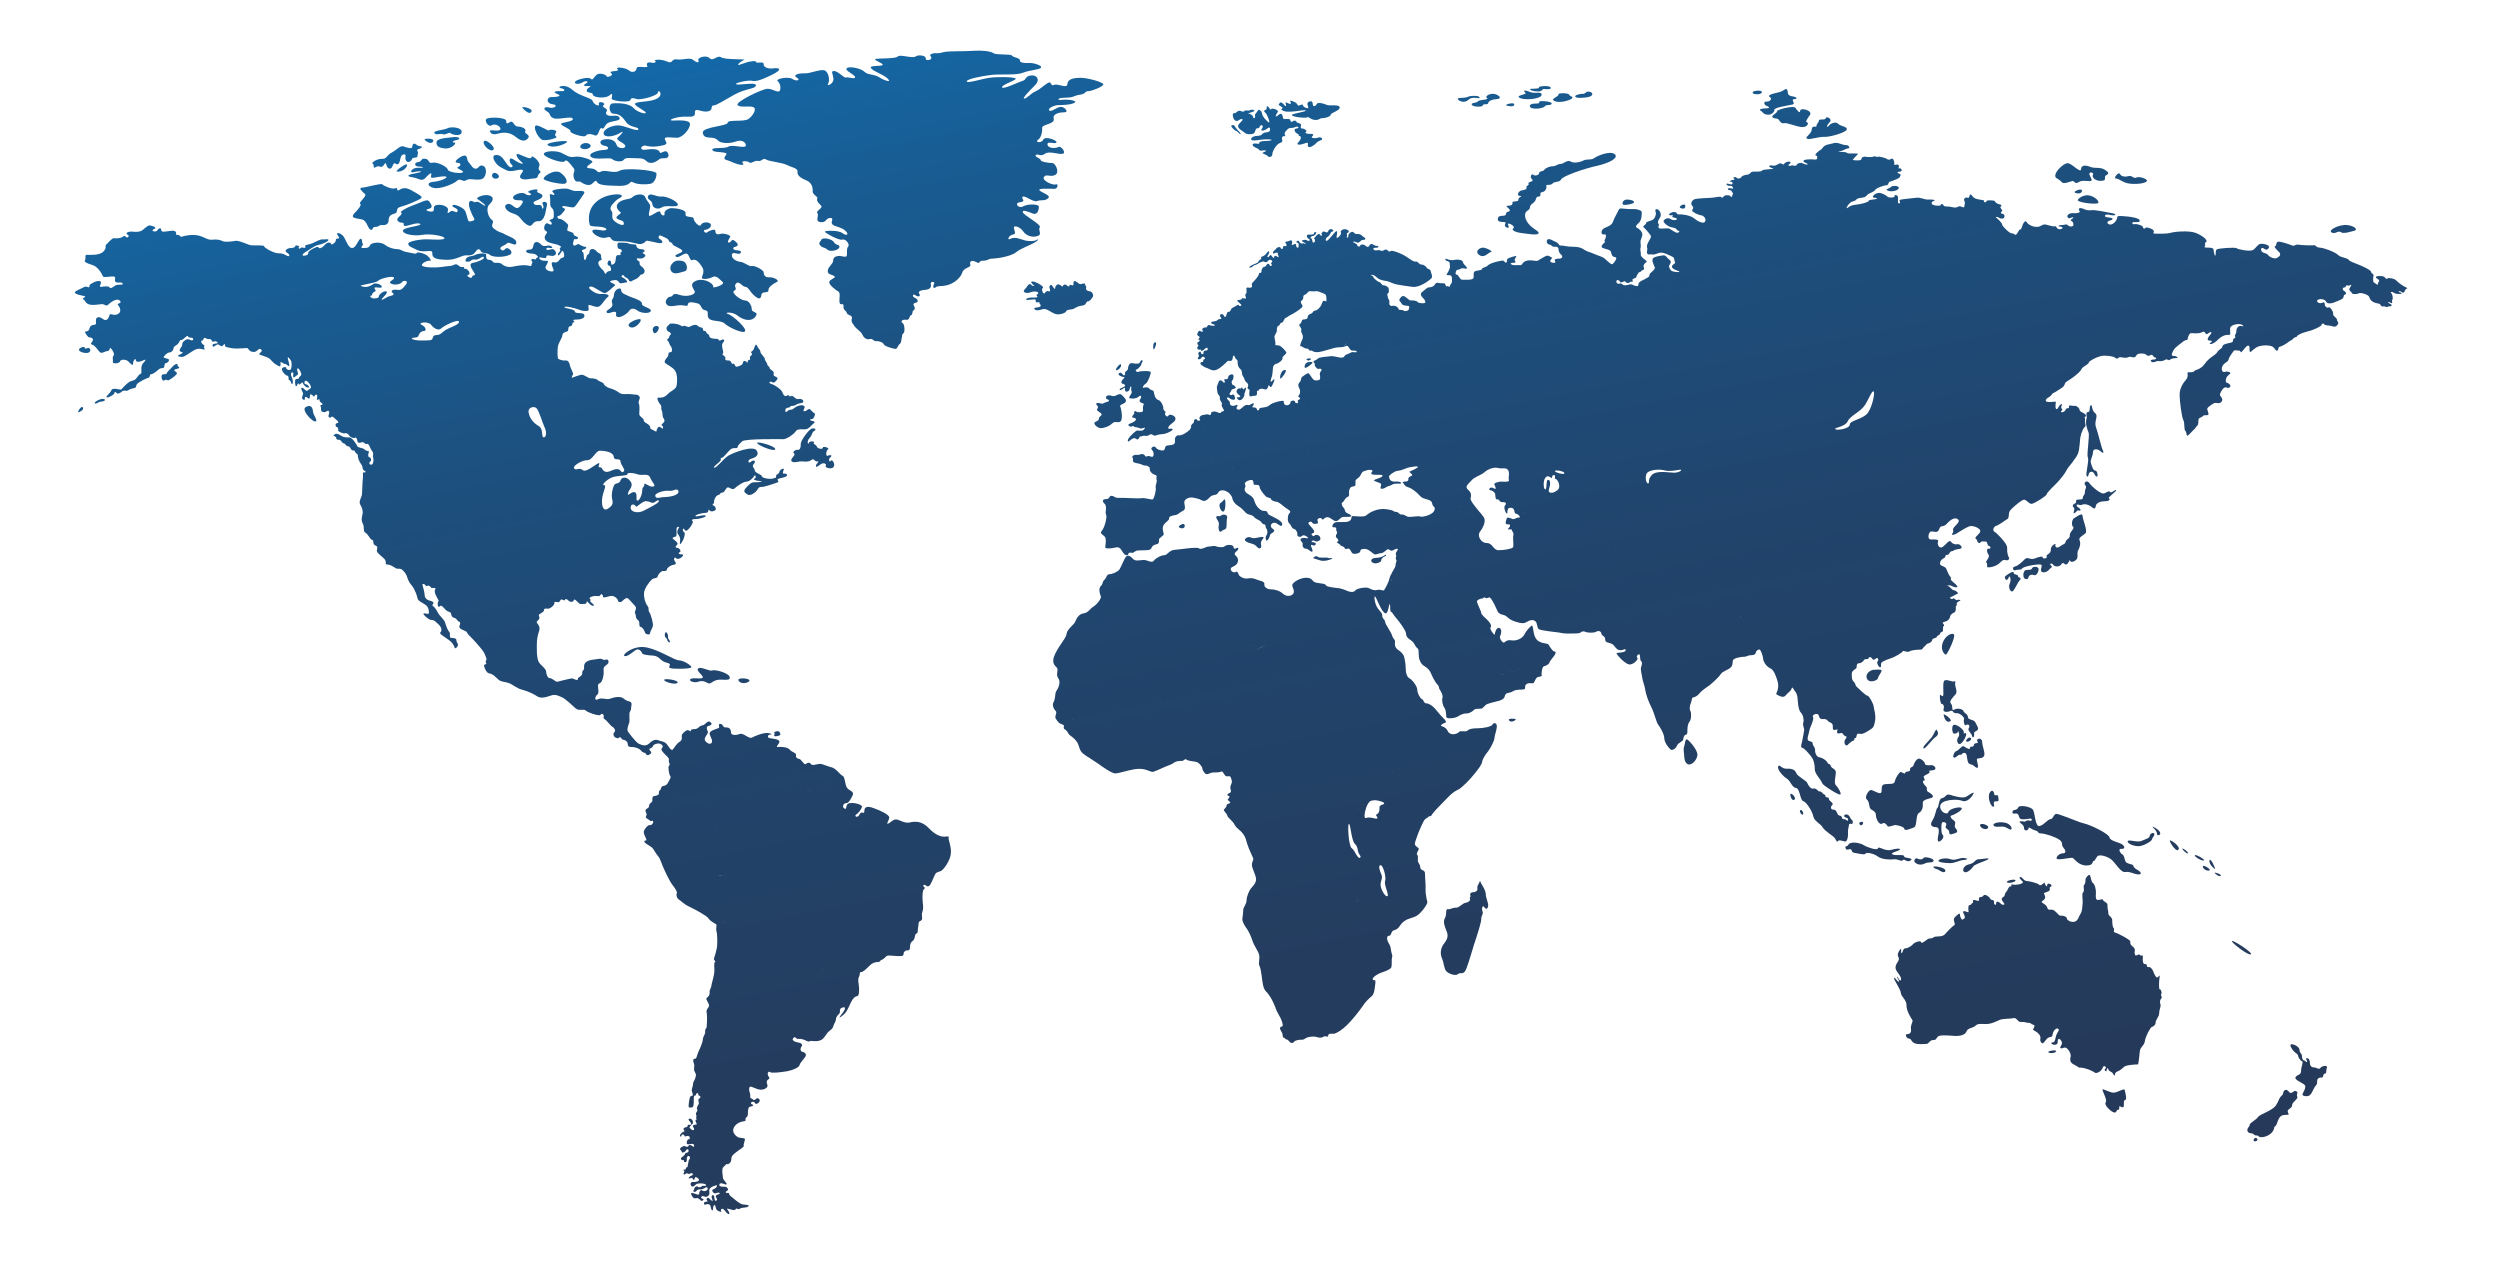 <svg viewBox="0 0 842 427"
    id="world-map"
	xmlns="http://www.w3.org/2000/svg"
	xmlns:xlink="http://www.w3.org/1999/xlink">
	<linearGradient id="gradient" gradientUnits="userSpaceOnUse" x1="450" x2="250" y1="850" y2="-150">
		<stop offset="0" stop-color="#263756"></stop>
		<stop offset=".358" stop-color="#263858"></stop>
		<stop offset=".509" stop-color="#243d5f"></stop>
		<stop offset=".62" stop-color="#21446c"></stop>
		<stop offset=".713" stop-color="#1d4f7d"></stop>
		<stop offset=".793" stop-color="#185d94"></stop>
		<stop offset=".865" stop-color="#126eb1"></stop>
		<stop offset=".931" stop-color="#0a83d2"></stop>
		<stop offset=".991" stop-color="#029af8"></stop>
		<stop offset="1" stop-color="#009eff"></stop>
	</linearGradient>
	<g fill="url(#gradient)">
		<path d="m412 172.3c.9-.1.8-4.1.5-4.1-.4 0-.5.6-1.4 1.2-.9.5 0 3 .9 2.9z"></path>
		<path d="m235.2 229.6c1.4-.5 2.3 0 3.1.4.1 0 .1.1.2.1.8.4 1-.4 2.7-1 1.8-.6 4.6.5 4.6-.9s-4.7-2.8-5.9-2.4c-.3.1-.7.1-1.2-.1-1.2-.3-2.8-1.1-3.5-.6-1 .7 1.5 2.2 1.5 3 0 .9-3.9-.2-4.3.8-.2.5 1.4 1.2 2.8.7z"></path>
		<path d="m318.2 281.8c-1 0-2.8-.2-5.3-2.8-2.4-2.6-4.8-2.4-6.5-2-1.6.4-3.3-.8-4.4-1s-2.1 1.1-2.9 1.4.4-1.2.4-2.1-2.9-2.3-5.2-3.1c-2.3-.9-3.2-.4-3.2 1s-.9-.4-1.6 1.1-2 .5-1.1 0c.8-.5 1.6-1.6 1.9-2.5s-3.2-1.7-4.5-1.2c-1.2.5-.4 2.3-1.4 1.7-1-.5-.2-1.9.6-1.8s1.7-1.6 2.2-2.7c.5-1.2-.9-1.4-1.8-2.3-.9-1-.7-3.8-1.6-4.2s-2.3-2.6-3.8-2.9c-.6-.1-1.2-.4-1.9-.6-.8-.3-1.5-.6-2.2-.5-1.2.1-2.4.7-2.8 0-.4-.6-1.1-.5-1.7 0-.1.1-.1.1-.2.1-.6-.1-1.5-1.8-2-1.8-.6 0-1.3-.5-1.1-1.3.1-.8-1.4-.9-2.2-1.9-.2-.2-.5-.4-.8-.5-1.1-.4-2.6-.4-3.2-.3-.8 0 .5-.9.6-1.8 0-.9-2.3-1-3.3-1.2-.9-.2-.7-1.2.3-1.2 1-.1-.5-.7-1.9-.5-1.3.2-3.2.9-4.3 1.5s-2.9-1.7-4.2-1.2c-1.2.5-2.9.5-2.9-.5s-.5-1.8-1.7-1.7-.9-1.2-1.9-1.2 0 1.1-.6 1.4-2.8.8-3 1.7c-.1.9 1.2 2.3.7 3.2-.4.9-1.9.1-2.3-.8s1.3-2.3 1-2.9c-.2-.4-.5-1.1-.3-1.5.1-.2.2-.4.5-.4 1-.2 1.5-.8.5-1.4-.9-.5-1.5 1-2.5 1.2-1 .1-1.2.8-1.9 1.1s-2 0-2 .6c-.1.6-.4 0-1-.1s-2.1 1.2-2.1 1.9.3 1.4-.8 2.1-1.7 2-2.2 2.5c-.1.2-.3.2-.5.1-.4-.2-.8-.9-1.4-1.7-.8-1.2-2.2-1.1-3.1-1.5s-2 .1-3.1 1.2c-1.1 1-2.5.4-3.5-.1-.3-.2-.7-.5-1.1-1-.8-.9-1.7-2-2.2-2.7-.1-.2-.3-.4-.3-.5-.3-.6.2-1.9.5-2.8s-.2-3.2.3-3.8.2-.9.5-2.3v-.2c0-1.1-1.4-.7-2.5-1.7-1.1-1.1-3.4-.6-4.7-.1s-2.7-.5-4.1.2c-.8.4-1 0-.9-.5.1-.4.3-.8.7-1.1.9-.7-.4-3.4.6-3.7.2 0 .3-.2.5-.3.6-.6.9-1.9 1-3 .1-1.3-.3-1.8.4-2.5s1.4-.8 1.2-1.8-1.1 0-1.9-.5-1.5-.1-3.5.1c-2 .3-2.9 1.1-2.8 2.5s-.7.8-.6 2c0 1.2-1.6 1.3-1.5 2s-1.3 0-1.7-.2-4.6 1-5.2 1.1-1.7-1.2-2.5-1.2-1.2-1.2-1.3-2.3c-.1-1-1.7-2-2.3-2.9-.7-.9-.8-3-.8-4.3s-.2-3.6.7-6.2c.1-.3.2-.7.2-.9-.2-.1-.5-.3-.7-.3.2.1.4.2.7.3.1-1.7-1.7-2-.6-2.8 1.2-.9 0-1.7.5-2.1.6-.4 1.6-.8 1.6-1.4s.5-.6 1.3-.5 2.3-1.3 2.2-1.8.1-.6 1.1-.4c.9.2.8-1.1 1.4-.9s1.1.5 1.1.1.6-.3 1.1.2c.4.6 1.7.7 1.8 0s.8 0 1.5.7c.6.7.9.5 1.9.5.9 0 .9-.2 1-.8 0-.6 1 1.3 2 1.4.9.1.2-.6-.5-1.1s.1-.8-.4-1.2c-.6-.4.7-1 1.9-1s1.1.3 1.6-.3c.4-.7.9 0 .9.6s1.9-.3 2.9-.3 2 .9 2.1 1.5.8.9 1.5.2c.7-.6 1.4-1.4 2.1-.7s1.4 1.6 2.2 2.4-.4 1.9 0 2.5 0 1.5.9 2.2c1 .7.1 2.1.9 2.3s1.4 1.4 1.5 1.9 1.6 1.1 1.7.3.9-1.8 1-2.6-.6-3.6-1.2-4.5.1-1.1-.6-2.1c-.8-1-1.3-2.8-1.2-4.3 0-1.5 1.8-3.9 2.6-4.6s1.8-.3 2-1.1 1.2-1.8 1.8-1.8 1.2.1 1.3-.5 1.1-1.4 2.3-1.6c1.3-.2.5-.9.2-1.5s.3-1.2.5-.8 1 .4 1.5.1 1.6-1.3.5-1.3-1.3-.5-.7-.7.1-1.4-.8-1.5-.6-.5 0-1.1c.5-.5-.8-1.4-1.4-1.9-.6-.4.4-.7.9-.8s.1-2.3.3-2.9c.2-.5 1.1-.5.7 0-.3.5-.8 1.4-.2 2.2.6.7.8 1.5.6 2.6s.2.8 1-.6c.7-1.5.8-2.7.3-2.9-.5-.1-.4-1.6.1-.9s.7.8 1.6-.1c.8-.9 1.7-2.4 1.2-2.7s.2-.7 1.2-.6c1 0 3.1-.6 3.2-.9.5-1-3.4.4-3.4-.1s2.4-1.1 3.6-1.1c1.1 0 .6-1.6 1.1-.9.5.6 1.2.5 1.9.1.6-.4.1-1.5-.6-1.7s.5-.7.3-1.1.5-2.2 1.4-2.4.5-.8 1.3-.8.9-.9 1.6-1.6 1.7 1.1 2.7.1c.4-.4 1-.8 1.6-1.2.9-.6 1.8-1 2.3-1 .9 0 2.2-1.1 2.6-1.9.4-.7.9.7.1.9s.6.8 2 .8-.6.5-1.7.4c-1 0-1.5.1-2.8 1.5-1.4 1.4-1 1.8-.2 2.4.8.7 1.8.4 2.9-.5s1-1.9 2.1-1.8c1.1 0 3.9-1 5.1-1.4s.4-.6.4-1.1 2.2-.5 2.9-1.1c.8-.5-.1-1-.8-.9s-.1-1 0-1.5-1.5.2-1.5.9c0 .6-1.1.9-1.1 1.3 0 1.1-.1.5-.9.9s-3.8 0-3.9-.7-2.3-1-2.4-2c-.1-.9-1.2-1.2-.3-2.2s-.1-1.5-1-.7c-.8.8-1.3-.4-.2-.9 1.1-.4 3.2-.9 2.2-2.8-1.1-2-7.8.6-9.5 1.6s-3.9 4.1-4.8 4.1 1.6-1.7 2-2.3-.1-1.3.4-1c.5.2 2.1-2.1 3.1-2.9s2.2 0 2.3-.7c.1-.6.6-1.1 1.6-2s12.7-.7 13.8-.7 3.3-1.5 4-2.4c.6-1 1.5-1 3-.9 1.6.1 2.3-1.3 3.1-1.9.8-.5.5-.8-.2-.9s-1.3-.6-.6-.6 1-.4 1.3-1.3-.2-.5-1.2-1.7c-.9-1.2-1.4.4-2.3.3s.6-1.3-.1-1.8c-.8-.5-2.3-.1-3.4.8-1.2 1-1.1 0-2.1.9-1 1-1-.5-.5-.9s.8 0 1.3-.5c.4-.6.9 0 2-.7s2.1-.4 2.4-.9-.5-1.3-1.6-1c-1.1.2-1.8-1.5-2.5-1s-.5-.7-1.3-.2-1.2-.1-1.6-1.1c-.3-.9-2.4-2.4-3.7-2.8s-.4-1.1.2-.6c.7.5 1.5-.5 1.8-1s-.5-.9-.9-1-.4-.7-.3-1.2-1.4-1.1-1.4-1.6-.9-.8-.8-1.3c0-.4-.8-1.1-.8-1.7s-1.5-1.8-1.5-2.4c0-.7-.8-1.2-1.1-2s-.7-.4-1 .7c-.3 1.2-1.3 1.1-1 1.5.6.8.1.8-.3 1.3s.3 1.2-.4 1.2-.4 1.5-.8.8-1.3-.5-1.3.2-1.6 1.3-2.2 1.3c-.6-.1-.6-1.4-1.2-1-.5.4-.4-1.1-1.3-1.1-.8 0-1.4 0-1.2-.8.2-.7-1.4-1.1-.9-1.5s-.1-1.2-.2-2.5.7-1.4.7-1.9-.6-.5-1.2-.1-.6-.5-1.2-.5-2.5 0-2.6-.9-.7-.4-1-1.3c-.3-.8-1.1-.2-1.1-.8s-.3-.8-.9-.9c-.6 0-.8-.7-1.6-.8s-1.8.5-2.2.7-1.6-.7-2-.3c-.4.3-.5-.2-1.8-.6-1.2-.3-2.8-.4-2.9 0s-1.1.6-.9 1.6c.1 1 1.2.8 1.4 1.5s-.5.4-.5 1.1c0 .6-.7.6-.7 1s.4.3.7 1.2c.2.9.7.8.9 2 .1 1.2-.4.9-.9 1.1-.5.1 0 .7-.6 1.5-.7.8-1.3 1.6-.7 2.1.5.5 2.5 1.3 3.3 2.6s.7 3.4.5 4.8c-.2 1.5-1.9 1.8-3.1 3.1s-2.5 1.1-3.1 1.1-.2 1.2.6 2.2c.8.9.1 1.2.6 2.2.4 1 0 1.8.6 2.6.6.9.2 1.2-.5 1.9-.7.6.3.3.3 1.1s-.3.3-1-.1c-.6-.4-1.2.8-1.2 1.4 0 .5-1.5-.7-1.9-.7-.3 0 .1-.8-.8-1.5s-1.6-.8-1.6-1.5-1.5-1.2-1.5-2 .2-2.8-.1-3.4 0-1.2.2-1.8c.3-.5-.3-1.4-1.2-1.4s-2.1-.3-3.3-.2-1.9-.1-2.3-.4-1.5-1.1-3-1.5-2.2-1.2-2.3-1.6-1.7-.8-2-1.2-1.8-.7-2.4-.6-2.1-1.2-2.9-1.2c-.9 0-2.9.9-3.3 1-.3 0 0-.7.3-1.1.2-.3-.7-1.8-1-2.8-.2-1-.6-2.1-1.6-1.9-1 .1-2.2-.4-2.4-.6-.3-.2-.3-3-.1-4.2s1.5-2.9 1.5-3.7c0-.7.8-1.1 1.6-1.3.7-.2.1-1.6.9-1.7.7-.1.8-.4.9-1s1-.2.5-.7-.1-.6 1-.6 2.8-.4 2.5-1.5c-.2-1.1-3.2-.3-3.2-1.2s-3.7-1-3.5-1.5 3.7.4 5 .9 1.6.4 2.6.4.3-1.4.5-1.9 2.2.8 3.3.5 2.2-2.6 3.1-3.2.1-1.2-1.7-1.1-2.8-.5-3.8-1.3c-1-.7-.9-1.3.1-1.2s3.5 2.1 4.4 2.2c.9 0 2.5-1.8 3.3-2.4s-.7-.8-1.3-1.3c-.5-.4.9-.7 1.7-.7s1.1.7 1.4 1 1.7-.2 2.3-.2-.1-1.1-1.2-1.6c-1.1-.4 0-1.3.4-.6.3.7 1.1.5 1.5 1.3.6 1.1.9.4 1.9 0 1-.3 1.5-.9 2-1.5s.6.1 1.3-.8c.6-.9-.3-1.8-1.1-2.4s0-1.2-.7-1.6c-.8-.4-.9-1.1 0-.9 1 .2 1.8-.1 2.2-.8s-1.5-.8-.6-1.3.1-1-.7-1c-.9 0-1.6-.4-1.7-1.2 0-.7-1.6-.2-2.5-.7-.9-.4-3-.3-3.5-.3s-.5 2.1.2 2.1 1.3.8.7 1.1c-.6.2.1 1-.4 1s-1.3-.3-1.4 1-.2 1.8-1.1 2.2c-.8.4-.2-1.4-1-1.4s-.9 1.6-.3 1.7.7.6.8 1.4c.1.7-1.1.2-1.6 1.1s-.5-.4-1.2-1-1.5-1.6-1.5-2.3c0-.6.4-.9.9-1s0-.6 0-1.5-.7-.6-1.5-1.5-1.6-.9-2.1-.5c-.4.4-.1 1.3-.8 1.6s-.4 1.7-1 1.8-.2-2.4-.7-2.6-.4-.8.3-.9 1.2-.9.5-.9-1.8-.7-2.2-.9-1.2.8-1.7.4 0-1.4.1-1.9c0-.5.8.2 1.3-.4.5-.7-1.4-.7-1.4-1.4s-1.5-.9-2-1.2c-.5-.2.3-1.5.1-2s-2.1-2.1-2.8-2c-.8.1-1-1-.5-1 .4 0 .8-.2 1.6-1.2.8-.9.9-1.2.3-1.4s-.9-.8.1-.7c1 0 2.8.7 3.4.3s2.4-3.3 3.2-4.4c.7-1-.5-1.1-2.3-1s-2.2-.7-3.6-.8c-1.5-.1-4.2.3-4.6.7s.7.8.6 1.3-1-.3-1.4-.1.1.8 0 2.5.3 1.8.8 2.4.4 1.5.4 2.5c0 1.1-1 1-1.4 1.3-.3.2.9.6.7 1.3s-1.2-.4-1.8-.2-1.1 1.9-.4 2.4c.6.5.9.4.4 1.1-.5.6-1 1.6.1 2.5 1.2.9 3.3.8 4.5 1.6 1.1.7-.5.3 0 1.1.4.8-.7 1.1-.7 1.8 0 .6.5.3 1.1-.8s1 .3 1 1.2-.9.4-1.5 1.3-1.2 1.1-2.2.9c-.9-.2-.4 1.3 0 2.2.4.8-.1 1.1-1.2.8s-1.7-1-1.2-1.8.9-1.8.3-1.7-2.1 0-2.5-.7.3-.4 1.6-.2c1.3.1.2-.9 1.2-.9s1.7.5 2.5-.2-.5-2.2-1.2-1.9c-.7.2-1.8.5-1.8-.1 0-.7 1.2-.2 1.8-.3s-.3-1-1.3-.8-1.7.3-2.4-.5c-.8-.8-2.2-1.3-2.5.6s-1.7.9-2.3 1.5c-.5.6.6 1.1 2 1.1 1.3 0 2.3 1.3 1.7 1.3s-.3.9-1 .6-1.4 0-.9.6-.2.8-.1 1.4c0 .6-1 0-2.1 0-1-.1-2.9.2-4.3.5s-2.9-.2-3.5-.8-1.4-.5-2.3-.5c-1 0-.7-.9-2-1-1.3 0-1-1.1-1.1-1.8-.1-.6-2.7-.4-3.6.1-.9.6-2.7.3-3.2 1.4s.4.9 1 .9c.7 0 .7-.9 2.1-.7s2.3-1.4 2.9-.8-2.3 1.7-3.6 1.9-1 1.2.2 3-.5.8-.5 1.7-2.3-.3-1.4-.6.5-1.2-.2-1.8-1.2 0-1.1-.6-.8 0-1.5-.5-1-1-2-.5c-.9.5-2 .3-4.1.7-2.1.3-5.8.2-6.5-.4-.7-.7 1.8-1.9 2.5-1.7s.3-.8-.8-1.7-3.6-1.4-3.6-.9-1.4 0-3.2-.3-2.1-1-3.2-1-2.9-.4-4.3-1.5-4.6-.8-5 .2-1.5.9-2.5.9c-1.1 0 .5-1.2.1-1.4-.5-.3 0-1.6-.7-1.7-.8-.1-1.5 3.2-3 3.1s-2.1-3.5-3.3-4.4-2.3-.9-1.3.4-.9.4-.8 1.3-1.7 1.9-1.6 1.4c0-.5-1-1-2.2.3-1.2 1.4-2 1.2-2.1.7s-3.6 1.3-3.4 1.9c.1.6-.5 1-1.5 1-.9 0-.2-.8.5-1.2.8-.4 3.1-2.2 4.3-2.4s3.4-1.1 3.5-1.7c0-.5-1.1-.1-1.9-.2s-2.2.7-3.5 1.3-2.8.4-2.4 1.2-1.2-.1-1.6.4c-.3.5-1 0-.5-.3s-1.2-.8-1.2-.5-.3.8-1.5.8-2.3.8-1.6 1.4c.8.6 1.3.9.9 1.3s-1.6-1-3.3-.9-5.1-1.9-5.1-2.4c0-.4-2.4-.2-4.1-.3-.4 0-.7-.1-1-.2-1.4-.5-3.5-1.5-4.6-1.3s-3.4.5-4.2.1-1.9-.7-3.5-.5-2.6-.9-4.7-1.4-4.9.1-5.6.4c-.7.2-.5-.7-1.4-.6s-.2-.4-.7-1.1-2.9 0-3.8 0c-.9.1-1.1-.4-1.1-.9 0-.4-.8-.3-1.1.3s-1.3.7-1.7.3.8-.5.9-1c0-.4-1.3-.7-1.8-.8s-1.3.5-2.3 1.4-2.5.8-3.5.7c-.9-.1-2.1.1-2.1.6s1.2.5.5 1.2-.9-.9-1.6-.2-2.7.7-3.2.6-2.1 1.7-2.6 2.2.4.9-.9 2.3-4.8 1.1-5.6 1.1-.2 1.2-.6 1.8c-.4.5.4 1 2.4 1.6 2 .5 3.4 3.2 3.6 3.8s2.7 0 3.7.1-.1 1.5.7 1.9 2.1-.2 2.3.5-1.7 0-2.6.7c-1 .7-1.5 1.1-1.9.5-.4-.5-2-.2-2.8-.1s0-1 0-1.5-1.1-.8-2.7.1-1 .6-1.2 1.3-.9-.4-1.9.2-2.7 1.1-3 1.7 2.2 1.1 3.2 1.3-1.2.8-.4 1.1c.8.2.4 1 1.7 1.6 1.2.6 4 0 4.7 0s1.4.9 2 .2c.6-.6 2.8-2.4 3.9-1.4s-1.2.9-.6 1.5 1.3 2.2.2 2.9c-1.1.8-2.1.2-2.7.2s-.2 1.1-1.2 1.8c-.9.7-1.6-.8-2.8-.8s-.9 1.5-.9 2.2-1.8-.1-2.2 1.6c-.4 1.8-2.3.2-1.1 2 1.2 1.7 1 .6 2 1.3s-1.1 1.9-.1 2.1 2.1 2 2.7 2.6c.7.6 1.6-.3 2.6-.4 1 0 .5-1.5 1.1-.9.6.5 1.4 2.1.9 2.5s-.1 1.6-.2 2.2 2.3.4 2.4-.3 2-.9 3 .2 1.4 1.3 1.4.4.9-1.9.9-1.1c0 .7.9.9 2.4.2s.8.1 0 1c-1.1 1.4 0 3.3-.8 3.5s-1.4 2.2-2.7 2.3-3.4 2.5-3.7 2.9-3-.8-3.4.3-2 2-1.6 2.4c.3.3 2.5-.8 2.6-1.4s.4-.5.8 0c.4.4 1.4-.2 1.8-.6s1.2-.2 1.6-.2.6-.5 2-.8c1.3-.2 1-.6 1.3-1.3s3.4-2.2 4-2.3.2-1.1.9-1.2c.6 0 1.6-.8 2.4-1.5s1-.4 1.7-.6c.6-.2.1-1.5.8-1.6.6-.1 1.1-.6 1.1-1.1s-1.6-.5-1.8-.9c-.1-.3 1.3-1.6 1.8-1.6.5.1 1.4-.5 1.5-1.3 0-.8.8-.9 1.5-1.6.6-.7.5-1.3 1.1-1.3s1.2-.9 1.9-1.3 0 .5 1.3.5 1 1.3 0 .8c-1-.4-1.4-.4-2.3.4s-.2 1.1-.9 2-.7 1.5.1 1.6c.9.1 0 .7-.8 1-.8.2-.2.7.9.7s2.8-1.6 4.4-2.4 2.7 0 3.2-.1c.4-.1-.5-.9 0-1.1s-.6-.4-1-1.3c-.3-.9.5-.3.7-1.1.2-.7.7-.4 1.2-.1s1.2-.3 1.6.6.9-.2 1.7.4-.1.5-1 .7c-.8.2-.4 1.3.2.8s1.2-.9 1.8-.3c.6.5.8.3 1.3-.2s.5 0 .5.4 1 .5 2.5.8c1.5.2 4.1-.1 4.8-.1s.4 1 2 1.3c1.5.3 1.9-1.5 2.7-.9s0 .9-.4 1.4.5.5 1.1.8c.6.2 2 .6 2.6 1.3.6.6 1 1.3 2.6 2.1s0-2 1.3-1.1c1.2.9.8 0 1.8.9s.6-.4.2-1.9.4-.5.9.2c.4.7.4 2 .1 2.9s-1.8.1-1.6-.3c.1-.5-1.5-.3-1.5.4s1 2 1.8 2.2c.8.1.2 1.4.7 1.5.7.2.6 1.5 1 1.3s.2-1.7-.2-2.4-.2-1.7.3-1.5c.6.2 0 1.2.3 1.6.3.3.6-.3 1.3-.7s-.3-1.5 0-2.1c.2-.6 1 .5 1.3 1.5s-.7 1-.7 1.5-.9.3-1.2.6-.1 2.3.2 2.3c.4 0 .6-1.6.9-.8.2.8 1.2-1.1 1.4-.3s1.4 1.7 1.9 1.5c.4-.2-.2-1-.9-1.1-.7 0-.6-1.2 0-1.2s1.8 1.6 1.7 2.2c0 .6-.6.5-1.1 1.1s-1.3-1-1.9-.9c-.6 0 0 1 .3 1.7s-.8 1.6 0 2.2c.8.5.6-.3.7-.7s.8.1 1.2.4.5-.8.5-1.2.7-.2 1.1.4.4-.6 1-.5.2 1 .2 1.6c0 .5 1-.4.9.1v.2c0 .4.4.7.9 1.1.6.5-1.1.5-.6.9s-.1 1.1.4 1.7c.5.5 1.4.3 1.9-.1s.9.5.5 1.3c-.4.7.5 1.3.9.7.4-.5 1.4.9 1.8 1.1s.9 1 .1 1c-.7 0-.6 1.3-.1 1.3.5.1.5.7.5 1.2 0 .4 1.7 1.1 2.3.9s1.2.4 1.5.9 1.5.9 1.9.6.7.6.8 1.3 1.1.3 1.7.2c.6 0 .9.8 1.3.6.9-.3 1.1 1.2 1.7 2.1.1.1.1.2.2.3.7.8.1 1.4.4 2.3.2.9 0 2.3-.7 2.3s-.8-.8-.3-1.1.2-1.4-.3-1.4c-.3 0-.4-.4-.4-.8 0-.3.1-.6.2-.9.3-.6-.7-.2-1.4-.9-.6-.7-2.3-.5-2.5-1.2-.2-.6-1.8-2.9-2.6-2.9s-1.9.1-2.9-.6-1.6-.8-2.3-.3c-.7.4.7.5.7 1s.4.8 1 .7.9 1.1 1.5 1.2c.6 0 .8 1 1.5 1s.8.8 1.2 1.2c.3.4 1.1 0 1.1.5 0 .4.8.8 1 1.2v.2c0 .6.3 1.9 1.1 2.9s.2 1.7 1 2.1c.7.4.7.8 0 .7s-.2.5-.4 2-.2 4.5-.3 5.4-1.2 2.4-.6 3.4 1.1 2.3.7 3.6c-.3 1.2-.3 2 .2 2.9s.1 2.5.7 2.9c.6.3 1.1 1 1.7 1.9.5.9 1 .3 1.1 1.2s.1 1 .9 1.4c.8.3.3 1.2.3 1.7s1 1.4 2.3 2.5.2 2.1 1.1 2.1 1.8.5 2.7 1.1 1.2.2 1.9.4c.6.1 1.8 1.5 2.1 2.4.1.4.3.9.5 1.4.3.6.6 1.2 1.2 1.8 1 1.3 1.8 3.5 1.9 4.3s1.5 1.4 2.7 2.2 1.2 2.5 1.1 2.9-1.7-.3-1.8.1 2 2.2 2.7 2.1c.8-.1 1.2.4 2.4 1.5s1.1 2.3.6 2.7 1 1.2 2.5 2.3c1.6 1 2.2 2.3 2.3 2.8s.8.1 1.1-.7c.2-.7-.5-.9-.5-1.8 0-.8-1.3-.7-1.9-.8s0-1.4-.5-2c-.6-.6-1.1-2.1-1.4-3.1-.3-1.1-1.8-2.2-2.4-3.3-.6-1.2-1.3-2.1-1.8-2.4-.4-.3.6-.7.2-1.2-.4-.4-1-.4-1.7-.7s-1.2-.9-1.2-1.7-.5-2.6-.7-3.3c-.2-.6.5-.5.8-.2.2.3.4.6.8.4.3-.2.9 0 1.2.5.2.5 1.1 0 1.5.3.4.2-.9.5.4 2.8s.4 1 .4 2.5.8.8 1 .6.9.5 1.6 1.3 1.9.8 1.9 1.3c0 .4.2 1.3 1.1 1.5.8.1 1 1.1 1.5 1.2s.6.7.3 1.3 0 1.2 1.4 1.7.7.6 1.8 1.7c1.1 1 4.1 4.4 4.7 5.3s.8 1.7 1.1 2.4c.2.7-.5 1-.1 1.6s-.7.3-.7.8c0 .4.7 2.6 1.8 2.7s2.3 1.4 3.2 2.2c.9.7 2.2.6 3.5 1.1s2.4 1.7 4.4 2.2c1.9.5 3.8 1.4 5 2.2s2.7.4 4.5-.2c1.7-.7 3 .2 4 .6.5.2 1.4 1 2.4 1.8 1 .9 1.9 1.8 2.4 2.1.9.6 2.4-.1 3.1.5l.1.1c.7.6 3.5 1.5 4.3 1.5.4 0 .5-.2.7-.3.2-.2.3-.3.7 0 .3.2.2.5.2.8s-.1.6.3.8c.8.4 1.9 2.2 2.7 2.6.4.2.6.6.8.9.1.4.1.7-.2.9-.4.3-.5 1.5.6 1.9s.7-.2 1.3-.2c.5 0 .5.8 1 .8s1.6.6 1.6 1.4.4 1.1 1.3 1.1h.5c1 .1 2.2.5 2.8 1.3.7.9 1.2.3 1.6 1.1s1.5 0 1.7-.4c.2-.5-.5-.7-.6-1.2s1-.3 1.2-1.1c.2-.7 1.8-1.1 2.4-.8.7.3 1.3.8.6 1.5-.5.5.5 1.5 1.3 2.3l.7.7c.7.7.2 1.3.4 1.7s.4 1 0 1.2 0 2.9.4 3.4 0 .9-.5 1.9-.9 1.4-1.8 1.5-.8 1.4-1.1 1.4c-.2 0-.4.5-.4.9v.3c0 .4-.7.7-1.5.8-.8 0-.7 1-.7 1.6s-.7.6-1 1.3.1.8-.6 1.2c-.7.3-.9.9-.5 1.5s0 1.1-.1 1.5c-.1.3.6.5 1.3 1.1s.8-.2 1.1.2c.3.5-.2 1.4-1 1.4h-.2c-.7.1-1.5 1.2-1.8 1.9-.4.8.7 2.4.8 3s-.6 0-.7.6c-.1.5 1.6 1.3 2.4 1.9s1.5 2.3 2.2 3c.7.8.8 1.5 1.6 3.4s2.3 5.1 3.4 6.5 1.6 2.4 1.3 2.8c-.2.4 0 1.5.8 2s1.4 1.4 3.5 2.4 5.8 3 6.4 3.9c.5.9 2.3 1.8 2.6 2 .1.1.1.2.1.4 0 .5-.2 1.5 0 2 .3.7.4 4.3.1 5.7s-.6 2.5-.9 3.3.7.9.3 1.3-.2 1.4-.2 2.9c0 1.6-.9 4.2-1 5 0 .8-.7 1.4-.6 2.3s-.4 1.5-1 1.9c-.5.4.9 1.9.8 2.6 0 .8-1.1 1.1-.8 2.4.3 1.6 0 4.3 0 4.8s-.6.5-.5 1.5-.6 1.3-.8 2.7c-.1 1.5-1.3 3.6-1.7 4.7s-.4 1.8-1 1.8-.7.6-.3 1.6-.3 1.8.3 2.8.4 1.3.1 2.3c-.3.9-.7 1-.7 1.9s-.7 1.6-.3 2.6.3 1.3-.2 1.3-.7.8-.9 2.4-.1 1.6 1 1.5c1.2-.1.2-4 1-4 .7 0 .1-.6.8-.8s.1.7.6.8.8.5.1 1c-.7.4.1 1.3-.2 1.9-.3.5-.8 1.1-.5 1.8.3.6-.3.6-.4 1.4 0 .8.4.9.1 1.1s.4.8 0 .9c-.5.1-.2.7.1 1.3s-.6.2-1.1.6.5.9.2 1.5c-.3.5-1.1-.3-1.4-.6s.5-.9 1-1.5c.4-.6-.4-1.9-1.2-1.6-.7.3.7 1.1.7 1.8 0 .6-1.2-.1-1.2.5 0 .7-.8.4-1.3.9-.4.5.6.9.1 1.1-.5.1-1.3.8-1.4 1.3 0 .5.5.6.5.1s.8-.6 1 0 .6 0 1.3.1.6 1.2.2 1.1c-.4 0-.8.6-.7 1.4.1.7 1.5 0 2.1.2s.4 1.2 0 .9c-.3-.3-1.1-.9-1.5-.3-.3.6-.9.3-1.3.1s-2 .8-1.5 1.2.5 1 .8 1 .9-.3 1.1-.7.9-.8.9.1-.9.4-1.1.9-.6.9-1.2 1.3 0 1.2.5.9c.5-.2-.1.6.5.7s.8-.4.7-.9.3-1.6.9-1c.6.5-.3 1.1-.3 1.6s-.3 1.1-.3 1.7c0 .5-.6.2-.6.8s-1.4.2-.7.6c.6.4-.4.9 0 1.3.3.4.6-.5 1.2-.3.5.2.4.3 1.1 0s1.1.5.4.7c-.6.2-1.3.9-1 1s1.1-.5 1.3.1.7.4.7-.2c0-.7 1.2-.1 1.4.5s-1.2.9-2 .8c-.7-.1-1.1.7-.6 1.3s1.1 0 1.6-.5 3.2-.4 3.4.2-1.2.1-1.4.4c-.1.3-1.2.6-1.4.2-.1-.4-1.2.1-1.2.8 0 .6-.8.6 0 .9.9.2.6-.9 2-.8s2.1-1.3 2.5-.5-1.1 1.4-1.7.9c-.5-.5-1.2.3-1.1 1.1 0 .7-1.6-.2-2.3-.3-.8-.1-.4.7.2 1.5.7.7 1.1-.1 1.9.4s.8 1.1 1.4.6 0-.5-.4-.7 0-1.1.9-.6c.9.4 2-.4 1.7-1.6s.8-1.7 2-2.1c1.1-.4.5.7-.3 1.1-.8.3-1 .6-.3 1.3.6.7 1.5-.4 2 .1s-1 .4-1.2 1c-.2.5.9 1.2.1 1.6s-.4-1.6-.9-1.8-.9.2-.4 1.4c.5 1.1-.6.1-1.1-.4s-1.2.2-.6.8-1.1 0-1.1.9.7.1 1.6.3.5 1.5 1.1 2 .1-1.6.8-1.7 0 1.6 1.6 2.1c1.5.5.1-.3.8-.8s1.6 1.5 2.3 1.7.2-.9-.3-1.5.5-.2 1.3 0c.7.2 1.3.3 1.5-.2.1-.2.2-.2.4-.1.3.1.7.3 1 0 .5-.5 2-.2 2.7-.7.8-.5-.2-.6-1.5-.7-1.2 0-3.6-2.3-4.4-2.9-.7-.6-.2-1.2-1.1-1-.9.1-.3-.7.2-.9.4-.2-.2-1.1-.8-1.2h-.2c-.6 0-2.1.1-1.8-.8 0-.2.1-.3.3-.3.6-.3 1.8.6 2.1.3s-1.2-1.6-1.2-2.1c0-.4-.2-1.2-.2-1.7s-.2-1.6.4-2.1c.7-.5.7-1 1.2-.9.4.1 1.3-.4 1.4-1.6 0-1.2.6-1.6 1.6-2.4 1.1-.9 2.8-1.8 2.6-2.2s.4-1.7.4-2.2-1.7-.4-2.2-.6-2.5-1.6-1.5-3.4 3-2 3.6-2.1c.6 0 0-.9.5-1.2s.6-.8.6-1.5c0-.8 0-2.2.9-2.2.9-.1 1.1-.6.6-.7s-.8-.8.1-.9.6.7 1.2.7 1.7-1.1.9-1.7-1.1.3-1.5.4-.8-.6-1.2-.6-.1-1.2-.3-1.7c-.2-.4-.5-1.5-.1-2.1.4-.5 2.1.8 3.5.9 1.5.1 2.5-.7 2.5-1.3 0-.5-.7-1.5.2-2.1s.1-.8-.1-1.6.4-1.3.8-.9 3.3.1 5.7-.3c2.4-.5 4.1-1.4 4.2-2.1s1.7-2.3 2-2.9 0-1.3-.9-1.5c-1-.1-.9-1.3-.4-1.9s-.3-1.2-1.2-1.3-2.4-.7-1.6-1.5c.4-.4.6-.3.8-.1s.4.5.9.4c.9-.1 1.8.2 2.8.7 1.1.5.7-.1 1.7 0s2.2.2 3.3-.4c.8-.5 1.2-1.3 1.8-2.1.3-.4.6-.7 1-1 1.4-1 1-1.6 1.7-2.7.6-1.2.1-1.7 1.2-2.7s-.2-1.7 1.2-2.3 1.2.6 0 2c-1.1 1.4-1.3 1.8.1.7 1.5-1.1 2-2.6 2.8-4.3s1.5-2.2 2.2-2.3.7-1.9.6-3.2-.5-2.4 0-3.3c.5-.8 0-1.6.7-1.6s1.7-1 2.8-2.1 1.8-1.2 2.9-1.3.5-.5 1.2-.7 1.2-.9 1.7-1.3 2.5 0 3.7 0 2 .1 2-.6.5-1.3 1.2-1.3 1-.2 1-1.2.3-1.6.9-2 .7-1.4.9-2.1c.2-.6.8-.2.8-1.2 0-.9.3-2 .3-2.7s.8-.6 1.1-1.2c.3-.5-.3-1.2.2-2.7s0-2.9 0-4.3 0-2.8.5-3.2.2-.7-.1-.9c-.4-.2 0-.7.4-.6.3.1.7.8 1.4.4.6-.4 1.2-2.1 1.8-3.4.5-1.4 1.4-1.3 2.1-1.6s2.2-2 3.1-4.4 0-4.7-.4-6.4c.2-1.2-.3-.9-1.3-.8zm-92.9-116.5c1.5.2 2.5-.9 3-.2l.1.1c.7 1.3-1.9 2.1-4.3 2.2-.8 0-1.3.1-1.8.2-1 .1-1.3.2-1.6-.5-.3-1.1 3.1-2 4.6-1.8zm-3.4 3.4v.2c-.4.8-3.4 2.2-5.1 3.1-1.9 1-4.4.5-4.4-1s1.4-1.2 1.7-.5c.1.3.4.1.9-.3.7-.5 1.8-1.5 2.7-1.4 1.5.1 1.9 1 2.8.3 1-.6 1.2-.9 1.4-.4zm-7-8.9c1.4.5 3.4-.6 4.1 1.1s2.3 2.9.8 3c-1.3.1-2.9-1.7-2.8-.7s-.7.5-.7 2-1 3.5-1.6 3.4h-.1c-.6-.2.3-2.4-.8-2.8-1.2-.4-2.5 1.7-2.3.4s2-2.3.9-4-3-1.7-3.4-.4-1.8.7-2.2 1.7c-.5 1-1 3.1-.6 4.7s-.1 2.3-1.6 3.2-2.2-1.3-1.7-4.2c.4-2 1.5-3.8.5-3.8s1.3-2.3 3.3-2.8c2.1-.5 4.6-.3 4.6-.9 0-.1.1-.2.2-.3.6-.3 2.3 0 3.4.4zm-12.9-8c1.3 0 4.5.3 4.7 2s2.2.1 2.3 1.7c.2 1.3 1.5 2.4 1.2 3.1 0 .1-.1.2-.3.3-.8.6-.6-.9-2.1-.9s-2.9 1.4-4.1.8-.6-1.4-1.7-1.4.8-2.1-.8-1.2-3.9 3-5 2.1c-1.1-1-2.1.3-2.8-.5-.8-.8 2.7-2.9 4.4-2.8.4 0 .8-.2 1.1-.4 1.2-1 2.1-2.8 3.1-2.8zm-21.2-14.2c.8 1 2 5 2.6 6.3.7 1.3.7 3.3-.2 3.4-1.1.1.1-2.8-1.9-3.9-2.3-1.3-3.3-3.6-3.3-4.9s2-1.9 2.8-.9zm-39.9-24.4c.2-.7.8-1.7 1.8-1.7s.9-1.3-.7-2.1 2.3-1.3 3.2 0c.9 1.2 2.5 2.1 3.4 1.2s6-3.4 6-2.2-3.8 1.9-5.3 3.3c-1.5 1.3-1.4 1-2.7 1.2s-.3 1.6-1.9 1.7-5.4.3-6-.6c-.2-.4 2-.1 2.2-.8zm-16-13.6c.7-.1.2-.9 1.2-1.3s-.2-1 .1-1.4 2.4.4 2.4-.3c0-.8-2.1-1.4-2.8-1-.7.5-2.3 1.6-4.3.7-.6-.3 4.9-.9 5.8-1.7.9-.9 5.1-1.8 5.4-1.1.3.8-2.3 1.3-1 2 1.2.7 3.3.2 3.7-.5.5-.7 2.5-.6 1.2 1s-1.7 1.8-3 1.6-2.1.4-1.5.9c.7.5.7.9-.7 1.2s-2.3 1.4-2.8 1.2c-.5-.1 2.3-2.2 1.6-2.7s-2.6.9-2.6 1.6-1.2.7-2 .7c-.4-.1-1.4-.8-.7-.9zm75.4 137c-.1 0-.1 0 0 0zm-.2.3c-.1 0-.1 0 0 0zm-.1-6.7c.1 0 .1 0 0 0zm-3.6 0h-.2zm0 0h1.8zm2.1.1h-.3zm46.6 176.7s-.1 0 0 0c-.1 0 0 0 0 0zm2.8-140.9s-.1 0-.1.1c0-.1 0-.1.1-.1zm-.6.2c-.1 0-.1 0 0 0zm-2.9 28.8c-.1 0-.2-.1-.3-.1.1 0 .2 0 .3.1zm-.4-.1c-.1 0-.2 0-.4-.1-.2 0-.4 0-.6-.1.4.1.7.1 1 .2zm-3.2-15.4c-.1 0-.2.1-.3.2.1-.1.2-.1.3-.2zm.3-.1c-.1 0-.1 0-.2.1 0 0 .1 0 .2-.1zm1.2.2c-.4 0-.8-.2-1.2-.2.5 0 .8.2 1.2.2zm.8 15.2h-1.1c.3-.1.7-.1 1.1 0zm.4 15.2c.1.1.1.2.2.3-.1-.1-.2-.2-.2-.3zm.6.7c-.2-.1-.3-.2-.4-.3.2.1.3.2.4.3zm3.2 11.5c.1 0 .1 0 0 0zm21.9-7.8c0-.1 0-.1 0 0zm.4-.9s0 .1 0 0zm-.8 1.2h-.2zm8.4 10.4v-.3zm-.5 3.1v-.3zm.1-.5c0-.1 0-.2.1-.3-.1.1-.1.2-.1.3zm.1-.6c0-.2.1-.4.1-.6 0 .2 0 .4-.1.6zm.2-.9c0-.1 0-.3.1-.4-.1.2-.1.3-.1.4zm.1-.6v-.3zm.6-60.1c.1 0 .3.1.5 0-.2.1-.3.1-.5 0zm-.7-.4c.2.2.4.4.7.4-.3-.1-.6-.2-.7-.4zm-4.3 1h.2c-.1.1-.2.1-.2 0zm-1.3-.2h.2zm.4 0c.1 0 .2 0 .2.1-.1 0-.2-.1-.2-.1zm-7.9-7.2h.3zm-.2.1s.1 0 .1-.1zm-.2.1s0 .1 0 0zm-.5.9c-.1.1-.1.1-.2.1.1 0 .1 0 .2-.1zm-4.2 60.2h-.2zm-.2 0h-.2zm11.4 19.6-.2.2c.1 0 .2-.1.2-.2zm.6-.7-.6.6c.2-.1.4-.3.6-.6zm.5-.4-.3.3zm.4-.6-.2.2c.1 0 .2-.1.2-.2zm6.8-72.3c.2 0 .4 0 .6-.1-.2 0-.4.1-.6.1zm-1.3-.5c-.1-.1-.2-.2-.2-.3 0 .1.1.2.2.3zm-4.5 1c-.1 0-.2 0-.3-.1h.1c.1.1.1.1.2.1zm-42.8 4.7-.1-.1c.1 0 .1 0 .1.1zm.7 1c0-.1 0-.1 0 0zm0-.2c-.1 0-.1-.1 0 0-.1-.1-.1 0 0 0zm-.2-.2c0-.1 0-.1 0 0zm-.2-.3-.1-.1zm.2 1.2c.1 0 .1-.1.1-.1s0 .1-.1.1zm.2-.2s.1 0 0 0zm11 22.8c.1 0 .3-.1.4-.1-.1 0-.3.1-.4.1zm7.9 26.2s0-.1 0 0c0-.1 0 0 0 0zm20.4 18.9c0 .1-.1.1-.1.2 0-.1.1-.1.1-.2zm-.2.4s0 .1-.1.1c0 0 .1 0 .1-.1z"></path>
		<path d="m232.8 224.8c.4-.5-2.6-2.4-4.1-2.4s-6.3-3.3-10.7-4.3-8.2 2.2-7.8 2.7c.6.8 2.7-1 3.8-1.8s2.1.4 2.2.9 1.5.8 3.7.9c2.3.1 2.5 2 4.7 2.4 2.2.5 0 1.4 1.1 1.8 1 .4 6.7.3 7.1-.2z"></path>
		<path d="m223.7 229.1c.4.7 4.1 1.7 4.5.8s-5-1.6-4.5-.8z"></path>
		<path d="m248.8 229.3c.9 1.4 3.4.6 3.6 0 .4-.9-4.5-1.3-3.6 0z"></path>
		<path d="m349.2 80.8c-.8.5-2.6.5-3.9.2s-3.4-1.4-4.9-.6-.6-1.2.7-1.4c1.2-.2.7-.8.4-2.1s2.1-.5 3.1 1 3.1 2.2 4.8 1.6c1.8-.5.1-2 .8-2.9.7-1-5.4-4-5.7-5.1-.3-1 1.6-.3 3.3.4s2.1-1.4 2.1-2.3-3.7-1-5.3-.1-3.2-1.2-1-1.4c2.2-.3.2-1.2.8-1.8.7-.7 3.5 1.9 4.9 1.4s2.5.1 3.7-.9-2.2-1.9-2.9-2.7 3.6-.5 4.9-.5c1.3.1 1.6-1.9.6-1.5s-4.8-1.3-4-2.5 2.2.2 3.8-.7c1.6-.8.1-4-1-4-1.2 0-3.9-.4-3.9-1s-2.3-1.1-1.6-1.7 1.5.7 3-.4 4.6.3 6 0-.6-2.8-1.4-2.3-3.5.6-3.7-.8 2.5 0 3-.7-3.8-2.3-4.4-1c-.7 1.4-3 .9-1.8.1s1.5-3 1.4-4.1 4.4-1.2 3.9-3 2.2-2.2 3.7-2.2-.1-2-1.5-1.8-2.9 1.8-3.7 1.2c-.7-.7 1.7-1.8 3-1.8s4.4-.1 5.5-.8-2-1.2-4-1c-2.1.3-2.1-.7 1-.7 3.1-.1 2.6-.7 4.8-1s1.5-1.2 2.9-1.2c1.4-.1 5-1.6 5-2.3s-5.2-2.2-7.6-2.2-4.4.4-4.5 2.1-3.2-.3-4.5.3-.7-1.4-2-.7-2.7 2.2-4.3 2.9-2.7 2.3-3.7 2.4 2.1-3 3.7-4.6.7-3.4-1.4-3.2-1.6 1.5-2.8 1.8-6.8 3.1-7 2.2c-.3-.8 4.6-2.3 4.6-2.9-.1-.6-6.2-.7-8.9-.3s-7.6 2-7.6 1.2c-.1-.8 5.6-1.9 8.5-2.2s8.2.2 10.4-.7 5.5-1 6.1-1.7-2.5-1.7-4.1-1.6-3.1-.1-3-.9-2.4-1-2.7-1.6-5.2-.1-6.2-.8-4.1-1-6.7-.8-8 .1-9.2.3c-1.2.1-2 .6-3.1.5s-2.8.3-2.2 1c1.2 1.3-1.8 1.8-1.6.8s-2.5-1.4-3.4-.7c-1 .8-5.3-.8-6 0s-5.8.6-7.3.8c-1.5.3 2.3 1.4 2.2 2-.1.7-4.9 0-3.9 1.2s4.1 2 5.6 3.5-1.2.6-2.9-.5-3.8-.7-4.9-1.8c-1-1.1-5-2-5.9-1.3-1.2.8 2.7 2.2 2.7 3.1 0 .8-2.6-.2-3.1.1s-2.7-2.2-4-2.2-.2 1.2-.2 2.8-2.5 2.6-1.8 1.5.2-4-1.2-4.5-4.9 1.1-6.7 1-4.2.5-2.7 1.4c1.6.9-.1 1.4-1.4.5-1.4-1-5.9 0-5 .7s1.2 2.5.7 3.3c-.6.8-2.5-.8-4.2-.7-1.8.1-10.5 4.3-10 5.4s4.2.2 5.4.8c1.2.7-.4 3.1-1.8 4-1.4 1-6.8.1-6.9 1.2-.1 1.2-8.4 1.4-8.4 3.3 0 .7.4 1.4 1.3 1.6 1.2.3 2.6-.1 3.7 1 1 1.2 4 1.2 6 .5 2-.8 3.5.1 3.5 1.3-.1 1.2-4.6-.5-5.9.4-1.4.8-5.6.1-5.4 1s2.3.7 4 1 .1 1 .1 1.8c-.1.7.9.6 2.6 1.4s4.5 1.4 3.6.4 1.8-.8 2.2-.3c.5.6 1.7-.8 2.9-.5s1.7-1.2 2.7-.5 5.5 1 7.1 1.9c1.6.8 3.7 1 3.5 2.3-.2 1.2 1.3 2.2 3.1 2.9 1.8.8 2.1 2.5 2 3.6s1.9 1.9 1.6 2.4-.1 1.2 1.1 2.3c1.2 1-1.8 1.8-1.1 2.7s-1 2.7 1 3c2.1.3 1.8-1.4 3.3-1.4 1.6 0-.1 1.4.8 2.2.8.8 2.6.7 4.2 2 1.6 1.4.6 2-.9.9s-5.9-.8-5.9-.5c0 .4 4.8 3.1 5.9 2.7s2.6 1.6 2 2.3c-.7.7-.3 2.3-.5 3.1-.1.8-1.8 0-2.8.1s-1.8.5-1.8 1.6-1.6 1.9-1.8 3.3 1.3 1.3 2.2 1.9c.8.6-1.6 1-1.7 2s2.2 2.7 3.1 3.2c.8.5.1 2.7.4 3.8s1.4-.3 1.3 1.2c-.1 1.4 1 1.4 1.1 2.2s2.1.7 1.7 1.9.6 2 1 2.7c.5.7 2.2 1.8 2.5 2.6s1.3 2 2.5 1.6c1.2-.3 1.2.8 2.2.7.9-.1 2.3.4 2.6 1.1s3.1 1.4 3.8 1.5c.8.1.9-1.3 1.6-1.7s.5-3.3 1.1-3.5c.7-.2.5-3.2-.2-3.5s-.4-1.3 1.1-1.1 1-1.3 1.7-1.5.4-1.6.9-1.7.5-1 .1-1.6c-.4-.5.1-.9.8-1 .8-.1.6-1.2-.5-1.6-1-.4-.7-1.6.3-.8 1 .7 1.8.2 1.2-.6s.7-1.2 2.1-1.3 2.1-.8 1.8-1.9c-.3-1 1.6-1 1.1-.1s-.2 1.8.5 1.2c.7-.7 1.9-.2 4.1-.8s4.4-2.5 4.9-4.2c.5-1.8 3.1-1.6 2.7-2.7-.3-1.2.5-1.6 2.1-.8s.3-.5 2.2-.5c1.8 0 1.5-.7 3.3-.7 1.8-.1 6.3-.8 7.9-2.2 1.6-1.3 4.9-2.4 6.3-3.3 1.1-.6 1.4-1.3.6-.8z"></path>
		<path d="m282.7 83.2c.1-1-1.1-.4-1.8-1.6s-4-1.8-4.3-.8c-.1.4-1.2 1-.3 1.9.8.9 1.4.5 2.4 1.4s4 .1 4-.9z"></path>
		<path d="m184.2 37.5c1.4.7.6 1.7 2.2 2.3 1.6.7 6.1-.9 6.5.2s-4.6 1.2-3.9 1.9 3.5 1.8 3.1 2.3c-.4.6 4.7 2.3 5.2 1.5s1.9-.6 3.1-.1c1.3.5 1.4-3 2.3-2.4s.8-1.3 2.3-1.9 3.6-.6 3.7-1.3c.1-.5-.4-1.2-2.2-1s-2.9-.5-2.2-1.5c.8-1-2-1.3-1-2.1s-1.9-1.6-1.6-.4-1.8.1-2.1-1-4.3-1.5-6.9-3.8-5.4-.8-3.8-.5 1.5 1.1.2 1-3.5.1-1.5.9c2.1.8-.2 1.1-1.9 1.1s-1.8 2.2.4 2.4c2.2.3.6 1.6-1.2 1.1-1.6-.4-2.2.5-.7 1.3z"></path>
		<path d="m154 47.1c1.3-.2.7-1.2-1.4-.9s-5.6.3-5.6 1.8c0 1.2.7 1.8 2.9 2 2.3.2 4.2-2 3.1-2s-.3-.7 1-.9z"></path>
		<path d="m149.2 45.2c1 .4 2-.9 2.6-.3.7.6 3.7 1.1 3.7-.5s-3.8-1.8-4.8-1.2-5.5.8-4.2 1.8c.9.6 1.7-.2 2.7.2z"></path>
		<path d="m145.9 47.6c.5-1.2-3.2-1-2.9-.6.6.9 2.4 1.7 2.9.6z"></path>
		<path d="m133.7 57.8c1.8.2 3.5-1.4 3.4-2.3-.1-.8-4.3 2.2-3.4 2.3z"></path>
		<path d="m140.8 54.6c-1.4.1-1.3 1.5.3 1.5s2.1.5-.2.4-3.2 1.9-1.7 1.5c1.6-.4 3.4-.4 2.3 0-1.2.4-4.4.7-3.9 1.3.3.4 1.6.3 2.8.8s2.1.8 3-.3c1-1.1 2.2-2.2 1.8-.7-.5 1.5 1.6.4 4.2.3s-.5 1.6-3.2 1.8-2.2 1.6-.1 2.1c2.2.5 6.8-1.4 7.8-2.4 1.1-1.1 2.1.6 3.1-.2 1.1-.8 3.1.1 5-.3s2.2-3.9.8-4.5-1.4.7-2.4.9c-1.1.2-1.7-1.2-2.5-2.1-.9-.9-.3-2.5-1.6-2.3s-4 2.3-2.3 2.4c1.7.2 1.1 1.1.2 1.5s2.1 1.1 1.7 1.7-4.9.1-5.1-.9-3.7-2.7-5.2-2.3-.9-1.2-2.3-1.3c-1.6-.4-1.1 1-2.5 1.1z"></path>
		<path d="m166.2 50.4c.8-1-3.1-4.1-3.3-2.6-.2 1.4 2.5 3.6 3.3 2.6z"></path>
		<path d="m121.9 73.9c1.8.4 2 3.5 3.1 3.5.8 0 .2-1 1.5-1s1-.7 2.2-.6 2.2-.3 2.2-1.7.9-1.9 2.1-2.2.1-1.8 1.8-2.2 6.3-2.3 7-2.9c.8-.6-1-1.4-2.7-2.4-1.8-1.1-3.1-1.4-4.5-.5s-.3-1-1.4-.5-4-.8-4.4-1.3-5.7 1.1-6.9 1.1c-1.3 0 .1 1.4 1 2.1s-2.2 2.8-1.6 3.3-.6 1.8-2 3.3c-1.5 1.7.9 1.6 2.6 2z"></path>
		<path d="m125.5 55.1c.7.3 0 1.7.8 1.3s1-.5 1.6-.3c1.1.4 1.3-.6 1.8-1.1s.3 1.8 1.6 1.8c1.1 0 .9-2.3 1.9-1.7 1 .7 1.3-.3 1.5-1s.2-1.9 1.3-2.1.2 1.1.7 2c.7 1.3 2 .1 2.1-.5s1.9-.2 1.8-.9.5-.9 0-1.7.8-.6 1.4-1.2-.8-.1-1.8-1-1.4.3-1.4.9-1.9.1-2.9-.3c-1.1-.4-2.4 1.3-4 2.1s-1.7 2.2-3.1 2.1c-1.8-.1-3.9 1.3-3.3 1.6z"></path>
		<path d="m183.1 47.2c1.5 0 2.6-.2 3.9-.7s-.7-.5.2-1.7-2.2-1.3-2.3-.9c-.2.4-4-2.3-4.6-1.5-.7 1 1.3 4.8 2.8 4.8z"></path>
		<path d="m218.3 66c-.6 1.3 1.3 1.3 1.4 2.7.1 1.5 2 2 3.3 1.1 1.4-.9 5.3.3 5.3-.9 0-1.1-4.1-3-5.6-2.7-1.5.2-3.8-1.5-4.4-.2z"></path>
		<path d="m191 47.7c-.2-.6-7.6.3-6.5 1.2 2 1.4 6.7-.7 6.5-1.2z"></path>
		<path d="m165.6 42.2c1.2-.8 3.3.5 2.9 1.4s-3.8-.2-3.5.6c.1.3.5 1.5 2.8.8s4.3-.2 5.9 1.1 3 1.8 4.1.5-1.4-1.5-.9-2.4c.5-1-1.6-1.6-2.6-1.6-1.1 0-1.5-2-2.3-1.6-.9.4-1.5 1.1-1.5-.2s-5.1-1.4-6.4-.9c-1.3.4.3 3.1 1.5 2.3z"></path>
		<path d="m179 52.9c-.1 1-2.3-.2-4.1-.9s-.7 1.4.7 2.5c1.4 1.2-.7.6-2.5-.7-1.9-1.3-1.7.9-.8 1.6s-.2 1.7-1.4.1-1.8-3.2-3.6-3.3c-1.9-.1-1 1.8-.3 2.7 1 1.3 2 1.6 3.5 2.4 1.6.9 4.1-.4 5.3-.1s-1.3 1.8-.5 2.7c.8 1 2.9.3 4.6.2s.9-1.1 1.9-1.8-1-.6-.2-2.3c.7-1.4-2.5-4-2.6-3.1z"></path>
		<path d="m179 37.6c.7-1.2-4.1-2.1-2.9-1.1.6.6 2.2 2.3 2.9 1.1z"></path>
		<path d="m198.3 48.4c-1.8-.9-4 1-2.2 1.7 1.6.6 4-.8 2.2-1.7z"></path>
		<path d="m220.7 112.2c.7-.1 2.1-2.5.3-2.4-1.7.1-1.3 2.6-.3 2.4z"></path>
		<path d="m230.5 91.4c1.2-.2 1-2 .3-2.9-.5-.7-1.8-.8-2.8-.7-1.1.1-2.9 1.8-2 3.4 1 1.7 3.3.4 4.5.2z"></path>
		<path d="m219.2 104.7c.2-1-3.2-1.4-3-2.4.2-1.1-3.2-2-4.3-2.5-1.1-.6-2.7-.9-2.7-2.1s-2.3-.3-2.4 1.5-1.1 1.4-.6 3c.5 1.7-2.2 2.1-1.9 2.9.3.9 1.6-.1 2.7-.1 1.2 0-.3 1.6 1.2 1.8 1.2.1 3.2-1.3 3.7-2.1s1.5-1.1 2.8-.1 4.3 1.1 4.5.1z"></path>
		<path d="m196.1 27.8c1.4-.9 2.4-.3 1.3.3-1.2.6-.8 1 .9.9s-.7.5-.7 1.5 2 .4 2.1 1.4 4.3 1.4 5.6.2.8.3.7 1.1 6 1.5 6.3.5 1.2-.6 2.3-.3c1.2.3 6.9-1.1 7-2.3s1.9.6 0 1.9-5.6 1.1-7.2 1.6c-1.7.5 1.1 1.7 2.7 2.9 1.7 1.3-2.2.6-3.7-1.1-1.6-1.7-5.1-1.7-6.9-1.6-1.9.1-1.3 3.5.1 3.5s2.7.5 4.1 2.6c1.4 2.2 4.3 1.7 4.3 2.6 0 1-3.8-.8-6-1.2s-5.6 1-5.7 2.5c-.1 1.6 3.1 1.4 5.3.1s.6.4-.5 1.4 2.5 1.8 2.5 2.9-2.6.8-2.9-.3-1.3-2.2-3.8-2-1.9 2-.3 2.2 1.7 1.4-.1 1.4-5.7 1.1-4.5 2.3c1.4 1.3 6.4 0 7.2.8.9.8 3.3 1.1 3.9.2s2.5-.5 4.5-.5 2.4.3 3.3 1.1 2.4.5 3.5-.3 1.1-.8 2.4-.8c1.4 0 1.7-.9 1-2s-2.4.8-2.6 0c-.2-1-1.9-1.3-4.6-.9s-1.6-1.8.1-1.3 3.9.3 5.8-.2.4-1.4.4-2.2 2.3-.3 4.1-.3 4.3-2.8 4.4-4.5-3.9-1.3-5.9-1.3 1.3-1.5 5-1.3 2.1-1.5 2.7-2.1c.7-.6 2.4.7 4.3.3s.6-2 1.9-2c.9 0 2.9-1.4 6.9-3.6s7.1-1.9 7.3-3.1c.2-1.3-5.6 0-6.6-.4s4-1.5 5.2-1.2 2.7 0 6.8-2c4-2 2.2-2.4.6-2.2-1.7.3-3.5-.3-3.4-1.4s-2.4-.1-2.5-.7-2.4-.3-5 .7c-2.5 1-.2-1 .9-1.4s-6.5 0-7.7-.9c-1.3-.9-2.7 1.5-3.9.3s-4.2-.2-3.8.7-.5.9-1.7-.1-3.4.1-5.5-.2-1.2 1.7-3.4.7-4.7-.5-4-.2-.2.9-1.2.6-1.9.1-1.4 1.1-3.6-.3-3.6.8-1.5 1.7-2.6.7c-1.2-1-4.9-1.3-3.8-.4s-3.3.4-2.2 1.3c1.2.9-1.5 1.6-1.5 1.1s-2.4-1.4-3.4-.5-1.3 2-1.8 1.4-2.6-.4-4.7.4c-2 1.1.3 1.7 1.7.8z"></path>
		<path d="m255 149.2c.2.8 5.9 3.1 6.1 2.1.1-1.1-6.3-2.8-6.1-2.1z"></path>
		<path d="m212.1 110.1c1.6 1 3.9-1.7 3.7-2.4-.1-.9-5.6 1.2-3.7 2.4z"></path>
		<path d="m274.3 145.1c.9-.5-.1-1.1-1-.7-1 .4-3.6 4-3.6 5s-.1 2.2-1 2.1-2 .8-1.2 1.3c.7.5-1.9 2-.7 2.7.8.5 2.2-.2 3.4-.1s2.2.2 3.1-.5c1-.7 1 .7 2 .5 1-.1-.6.8-.5 1.6.1.7 1.1-.4 1.9-.8s1.8 0 1.4.7 2.2 1.3 2.7.3c.6-1-.6-2.7-1-2s-1-.5-.1-1.2c.8-.7-.1-.9-.9-.5s-.6-1.8.1-2.2-1.8-1.2-1.8-.5-1.8.3-2-.4-1.4-.8-1-1.3c.5-.5-1.5-.7-1.7.1s-.8-.5.2-1.6c1.1-1.1.7-2 1.7-2.5z"></path>
		<path d="m237.5 77.4c1-.1 2.2-.9 1.9-1.8s-2.8-1-3.3.1-2.5-1.2-2.5-2.1-3.1-.1-2.7-1.6-3.6-1.9-4.7-1.9-2.6.9-2.4 1.9-1.2.6-1.4-.5-2.8 1.2-3.6 1.2.5-2.8.1-3.7-1-1.2-1.6-2.6c-.6-1.5-3.5-.9-4.3 0s-3.3.5-4.7 1.9.1 2.7.7 3.2-2.1 1.3-1.2 2.1 2.3.4 2.3 1.7c.1 1.3-3.2-.4-3.7-1.5s.2-2.1-.5-2.8c-.7-.8-.1-1.8 1.2-3.1 1.3-1.4 2.3-1.2 2.3-2s-5.5-.8-8.7 2.2c-3.2 2.9-2.3 6.8-2.1 7.6s3 .4 4.7.9.8 1.2-.5 1-3.4-.6-3.3.3 2.7 2.5 4.3 2.2c1.6-.4 1.6-.4 2.2.5.7.9 2.5.6 4.4.7s4 .8 4.9.9 2-.5 2.2-1c.3-.5 3.9.8 5 .7s.4-1.1-.3-1.4-.4-1.6.5-1.1 2.3.8 2.6 1.7c.2.7 1.1.4 1.2 1.1s3.2 1.5 3.3 2.3-3 1.2-2.2 1.9c.9.7 2.2-.9 3.4-1s1.2 2.5 2.1 2.2c1.2-.5 2.2.5 3.3 2.2 1.2 1.7-.1 3.2 0 3.8s2.3.4 3.6-.3 2.4.8 3.4 1.7-3.6 2.3-3.2 1.6c.4-.8-2.7-3.1-5.6-2.1-2.8 1.1-.9 2.7-.6 3.7s-2.5 2-5.2 1.1c-2.6-.9-1.9.6-2.9.6-1.1 0-2.3 1.7-1.3 2.7 1 1.1 3.1.1 4.9.2s2 .6 2.2-.4 2.1-.5 3.3-.2c1.3.3 1 2.1 2.5 2.3 1.6.2.3 1.8 1.3 2.8 1 1.1 4.1.5 5.3 1.7s6.2 3.5 6.8 2.6c.8-1-4.3-5.5-5.8-5.9s1.5-.9 3.3.6c1.9 1.5 4.6 2.2 6 .4s-1.2-1.3-1.2-2.5-.9-3-2.3-3-4.9-2.7-3.6-3.3-.4-1.4.6-2.4c1-1.1 2 1 3.1 1.1 1.2.1 1.4 1.6 3.2 3.1 1.9 1.6 2.1.5 2.3-.6.3-1.1 2.3-.2 2.3-1.3-.1-1.1 1.7-2.3 2.8-2.8 1.2-.5-1-1.7-2.5-1.6-1.6.1-1.9-1-1.9-1.7s-2.9-2.3-3.9-2.1c-1 .3-2.6-1.3-3.9-1.4s-3.1-1.1-2.9-2.4c.2-1.4 2.5.4 3-.7s-2.4-.5-2.5-1.3.7-.5 1.3-1-.5-1.5-1.2-1.9-.9.8-1.6.8-.1-1.1.4-1.8-2.2-1.5-3.4-1.1-1.6-.3-1.6-1.1-2.1 0-2.8.6c-.6.4-1.6-.8-.6-.9z"></path>
		<path d="m193.3 60c.7 2 1.5.6 2.5 1.4 1.1.8 2.7 1.3 3.6.5s1.3-1.4 1.6-.7c.5 1.1 2.6 1.3 7.3 1.4s3.5-2 4.9-1.2 4.5.8 5.9.5 2.1-2.4 2-3.5-10.6-2-12.4-.9c-1.9 1.1-4.8-.5-6.3.3s-1-1-3.6-1.1.2-1.5.7-2.1-4-2.2-5.9-1.8-2.9-.6-4.7-1.4-6.5-.6-5.6.8c.7 1 6.4 3 6.9 2.1.6-1 2.1 1.2 2.9 2.2 1 1.1-.4 1.5.2 3.5z"></path>
		<path d="m177.4 75.6c2.2 1.5 1.5-1.2 3.9-1.1s2.5-3.9 2.9-5.4-2-1.4-1.4-.3-.1 2.2-.3.9-2.1-.1-2.7-1.1c-.7-1 2.2-1.1 2.8-2.3.7-1.3-2.3-1.1-1.6-2.1s-4.3.1-2.8.7.1 1.4-1.3.4-5.2.7-3.8 1.8c1.1.9 4.3-.6 2.4 2-1.9 2.5-2.6-.7-4.4-.4s-1 2.4 1.7 3.2 2.4 2.3 4.6 3.7z"></path>
		<path d="m189.9 61.9c1.8-.1.9-2.3-1.1-3.7-2-1.5-6.4 1.5-5.6 2.2.9.7 5 1.6 6.7 1.5z"></path>
		<path d="m167.9 59.8c.7-.8-1.5-2.4-2.1-1.1-.5 1.4 1.4 1.9 2.1 1.1z"></path>
		<path d="m170.8 81.9c.6-.7 3 1.4 3.1-.1s-2.7-2.2-3.9-2.9c-1.2-.8-1.7-.4-3.5-1.8-1.9-1.4.5-2.1-.9-3.1-1.4-1.1-1.9-4-.9-5s2.1-2.4.3-3.1-4.6.6-4.3 1 2.7 1.8 2.7 2.3c0 .6-2.3-1.7-3-1.2-.8.5-1.7-1-2.3 0-.7 1 .9 4.4 1.5 5.4s-.6 1-1.4 1.2-.9-2.7-1.7-3.8-3.9-2.3-4.1-1.6c-.2.8 2 .8 1.7 1.9s-1.5-.7-2.5.2c-1.1.9-.9.3-.7-.6s-1.6-1.9-3.5-1.7c-2 .2-.9 1.6-1.5 2.1s-3.5-.3-1.7-.7c1.9-.4 1.1-1.5.4-2.5-.7-1.1-2.5.2-5.6 1.3-3 1.1-4.4 2.3-4 2.3.4.1.5.6-.7 1.6s0 1.9 1.1 1.9.1.9.9 1.1c.7.2 4.2-1.4 5.2-.7s-5.8 1.1-5.8 2.3 3.7 1.9 6.5 1.4c2.7-.5 7.5.4 7.5 1.1s-3.2.5-5.7.4c-2.4-.1-6.7.7-6.5 1.5.2.9.5.9 3 2.1s5.2-.6 5.1 1.1 1.4 2.1 4.8 2.2 5-1.6 6.7-1.5 2.4-.2 3.2-1.4 1.5-.5 1.7.1 2.3.5 2.8 1c1.2 1.2 5.4.9 6.9.1 1.6-.8-.7-2.9-1.5-2-.8 1-1.5.4-1.7-.1 0-.8 1.8-1.1 2.3-1.8z"></path>
		<path d="m103 137.1c-1.8.9 2.5 5.4 3.4 4.8.6-.4-1-2.3-1-3.4-.1-1.2-.7-2.4-2.4-1.4z"></path>
		<path d="m26.6 138.8c1.2-.5 1.7-1.1 1.2-1.7-.5-.5-2.1 2.1-1.2 1.7z"></path>
		<path d="m28.6 117.2c-.1-.8-2.2 0-2 .7s2.2 1.2 3.1.9c.7-.2 1-1 .4-1.5-.5-.5-1.4.6-1.5-.1z"></path>
		<path d="m59.8 122.9c0-.5-.7-.5-1.7.6s-1.8 1.7-2 2.3c-.1.5-1.3-.1-1.6.6s.2 2.2.9 1.7.7 0 1.2 0c.4 0 2.4-1.4 2.9-2.1.4-.7-.8-.9-.8-1.3s1-.4 1.6-.7c.4-.3-.6-.5-.5-1.1z"></path>
		<path d="m35 134.4c-1.1-.4-3.9 1.3-2.9 1.5.7.1 1-.6 1.8-.6.7 0 2.1-.5 1.1-.9z"></path>
		<path d="m399 176.9c-.2-1.1-2.4.3-1.9.7.9.6 2.1.4 1.9-.7z"></path>
		<path d="m448.7 188c0-.3-.8.2-1.4-.1-.5-.3-2.9.2-3.5-.4s-1.9.5-1.3.6c.8.1 2 .8 3.2.8 1.3 0 3-.6 3-.9z"></path>
		<path d="m465.2 188.8c-.1-.4.4-1.1 1.2-1.4.7-.3.5-.8 0-.4s-1.7.9-3.1.9c-1.5.1-1.9 1-1 1.6 1.1.7 3-.3 2.9-.7z"></path>
		<path d="m364.6 102.9c1.3-.1 1.2-1.5 1.8-1.4.5.1 1.4-1 1.7-1.6.3-.7-.4-1.8-1.1-1.8-.8 0-1.4-.6-1.2-1.1s-.4-1-.4-1.4c0-.3-1 0-1.5.1s-1.6-1.3-2.1-1-.1.9-.3 1.3c-.1.4-1.3-.4-1.3.1s-.5.5-.9 0-1.3-.2-1.3.2-.4.1-1.1-.4c-.8-.5-1.5.5-1.5 1 .1.5-.3.6-.9-.5s-1.3.1-1 .7.2 1.3-.3 1-1.1.2-1.4.7-1.3-1.3-.6-1.8c.8-.4-2.4-2.2-3.4-2.2s-.3.7.3 1.2c.7.5-.5.4-.8-.1-.4-.5-1-.1-1.4.6s-1 1-1.1 1.5 1.1.9 2.1.5 2.2-.5 2.7 0-.9.7-.4 1.1.1.7-1.1.6-2.7.3-2.5.7 3.2-.4 3.2.1c0 .4 0 1.1.8.8s.3.6.7.7c.4.2.3.9-.7 1s-1.6.3-1.1.7c.6.6 1.7.2 2.8-.1s2.7 1.1 4 1.6 3.6-.2 3.8-.9c.3-.7 2-.4 2.7-.9.5-.3 1.5-.9 2.8-1z"></path>
		<path d="m370.8 144.2c.8 0 2.7-.5 3.8-1.6 1.1-1 1.7 0 2.7-.6 1-.5.4-4.3 0-5.1-.1-.1-.1-.2 0-.3.1-.4 1.2-.5 1.7-1.1.7-.7-.3-1.6-1.2-2.5-.8-.8-1.9.5-2.8.4h-.3c-.9-.4-2.2-.4-2.2.5 0 .8 1 .5 1 1s-1 .4-1.8.9c-.7.5-1.6-.4-2.3 0-.8.4.8.8.3 1.7-.6.8 0 .8 1 1.6s-.6 1-.6 1.9-1.2.8-1.5 1.4c-.2.6 1.1 1.8 2.2 1.8z"></path>
		<path d="m376 124.7c.9 0 1.9-1.5 1.5-2-.5-.3-2.2 2.1-1.5 2z"></path>
		<path d="m376.9 125.7c-.7.5.7 1.2 1.6 1.3.8.1-.7.7-.8 1.6-.2.9 1.1.5 1.2 1.2s-1.8.8-1.8 1.4 1.1-.3 1.6-.6-.3 1.5.9 1.3.8-1.8 1.3-1.7c.4.1-.2.8.2 1.5s-.8 1.7-.8 2.2c.1.5 2.4.5 3.2-.3s1.1.1.6.7-.3 1.1.4 1.4c.7.2.9.3.6.8s0 1.5-.2 2-2.2.4-2.2.1c-.1-.3-.9-.1-.7.4s-.7.9-.7 1.4c.1.4 1.3.3 1.3.8s-.9 1.1-2.1 1.5.3 1.3.8.9c.6-.4.5.3 1.3.3s1.4.7 2.3.3.9 0 .2.6-1.8 0-2.4.3c-.7.4-3.3 2.8-2.8 3.5.3.4.7-.5 1.6-.9s1.1.3 1.6.3c.5.1.6-1.1 1-1s.8-.4 1.6-.2c.8.1 1.3-.2 1.7-.5s1.4.7 1.8.4c.3-.2 1.8-.5 2.5-.5s2.6-.8 3.1-1.3-.3-.6-.9-.5c-.7.1-.5-.7.2-1.3.7-.7 1.8-1.1 1.8-2.1.1-1-2.1-1.7-2.3-1.1-.2.5-.7.5-1.1-.1s.3-1.1 0-1.2c-.4-.1-.8-.9-.7-1.2s-.6-2.4-1.7-2.7-1.3-1.8-1.5-2.7c-.2-.8-.9-.4-1.5-1.1s-1.5-.4-2-.3c-.5 0 0-.9.8-1.4s1.7-3.3 1.7-3.8c0-.6-3.4-.5-4.1-.2s-1.3-.5-.8-.7c.6-.2 1.7-1.4 1.7-1.8-.1-.5.8-.9.3-1.3s-.6.6-1 .9-1.4.2-2.4 0-1.4 1.2-1.4 1.9c0 .6-1.2 1-1 1.5s-.2.9-.6.6c-.4-.4-.7-1.1-1.4-.6z"></path>
		<path d="m388.6 117.7c.6-.6 1.2-2.7.4-2.4-.9.2-.6 2.6-.4 2.4z"></path>
		<path d="m416.9 133.8c-.6-.1-.2.8.6 1 .8.1 1.7-1.4 1.6-1.8s.8-2.2.5-2.4-.5.5-.8.5c-.3.1-.6-1.2-.7-.5s-.8-.3-1.4.6c-.7.9.4 1.7.8 2 .5.3 0 .7-.6.6z"></path>
		<path d="m432.7 124.6c-1.2 0-1.8 2.5-1.5 2.9.3.2 2.8-3 1.5-2.9z"></path>
		<path d="m439.6 123.9c.6 0 1.9-1.1 2.3-1.5s-.2-.7-1.4-.4-1.3 1.9-.9 1.9z"></path>
		<path d="m441.5 121c.3-.5-1.9-.3-1.4.2.3.3 1.1.3 1.4-.2z"></path>
		<path d="m431.9 36.2c.4.3-.7.4-.2.8 1.5 1.5 7.2-.2 8 .2s-4.8 1-4.6 1.6 4.8 1.1 5.2.7c.3-.4 1.1.8 2.6.9s1.4-.6 2.5-.6 2.8-.6 2.8-1.2 3.3-1.4 3-2.5-3.5-.3-4.4-.8c-.9-.4-2.9-1-3.3-.3-.3.7-.9.9-1.2.6s.1-1.9-1.3-1.4c-1.4.4-.1 2-.4 2.2s-1.7-.3-1.8-1-1.6.7-1.8-.1-2-1.4-2.4-1.4.4.6.1 1c-.2.4-1.2-.4-1.6-.4s.2.8 0 1.2-1-1.2-1.7-1.2-.4.8-.9.8c-.2-.1 1 .5 1.4.9z"></path>
		<path d="m416.3 44.1c.6.1 1 1.1 1.6 1.1.2 0-.8-1.2-1.5-1.9-.6-.7-.6-1.4-1.5-1.1-.8.2.9 1.7 1.4 1.9z"></path>
		<path d="m418.3 40.1c.9.2-1 1.2-1.3 2.2-.3.9 1.5 1.8 2.2 2.4.7.7 2.5.6 3.1.2s.4-1.8 1.3-1.7c.8 0 .4-.7 1.1-1 .7-.2.8.6.2 1.3s1 .6 1.9-.2 1.1 0 .9.7c-.2.8-2 .3-2.6 1.2s-2.6.2-3.5 1.2.8 1 2 .8 3.5-.4 4.4-.2-.5.5-2 .5-2 .4-1.9.8c0 .4-2.1-.4-2.2.4-.1.9 2 1.2 2.2 1.8.2.5 1.6 0 2.2.2.5.2-.9.6-1.1.8s1.5.6 1.8 1.1 1.5.2 1.5-.4c-.1-.9 1.1-3.4 2.5-4 1.5-.5.6-1 .8-1.9.2-.8 1.4-.1 1-.8-.3-.7-.1-1 .8-1.9s1.5-.2 2.6-.8c1.1-.5 1.7.4.4.5-1.1.1-.5 1.3.3 1.7.9.3.1.6.8.8.7.1.5 1.2-.4 2.1s.2 1.1 2.1.4.7.6 1.2 1.1 2-.4 2.8-1.3 2-.8 1.9-1.3c0-.5-.9-.7-1.6-.4s-2.4.1-1.8-.4.5-1-.4-.9-2.4-.3-1.7-.6-.5-1.3-1.2-1.2c-.7 0-.5-.7-.4-1.3 0-.5-2-.8-1.6-1s-.8-.6-1.1-.2-.9.3-.9-.3-1.5-.4-2.1-.4-.3-1.3-.9-1.7-1.4.9-1.8.8.3-1 .6-1.6c.2-.6-2.1-1.4-2.3-.8s-.7-.9-1.2-1-.1 1-.5 1.1-1 .5-.3 1 1.5 2.9 1.4 3.3-2.3-1.8-2.4-2.8-1.2-1.9-1.5-1.1c-.3.7-1.1 1-.9 1.8.2.7-.6 1-.6.4s-1.2-1.3-1.7-1.3c-.4 0 1.1-.3 1.9-.7.7-.3-.6-.8-1.3-.4-.6.4-1.5-.2-1.9.3s-.9 0-1.6-.1-1.3 1-1.8.8-.8 1 0 2.2c1.1 1.2 1.7-.4 2.6-.2z"></path>
		<path d="m676.3 193.4c-1 .7-1.3.8-.9 1.6.4.7 1 .1 1.2-.7.3-.7.9 1 .3 2.2s.1 2.8.8 2.7 1.5-2.5 2.5-3.7-.5-.8-.5-1.4c0-.7-1.4-.5-1.5-1.1.1-.7-.9-.3-1.9.4z"></path>
		<path d="m683.2 194.4c.2-.8 1.2-1 1.9-.7s1.5-1 1.5-2-2-1-2.2-.3c-.3.7-1 .4-2.1.6-1 .2-1.1 2.7-.3 2.9.5.3 1 .3 1.2-.5z"></path>
		<path d="m688 187.8c.1-.6-1.2-.3-2.7.3s-2.4-.7-3.3.2c-.8.8-2.3 2.3-3.4 2.5s-.5 1.5 0 1.3c.8-.4 2 0 2.4-.6s3.6-1.3 5.5-1.4c2-.1.8.9.9 2 .1 1 1.8.8 2.6-.1.8-1 1.5-.9.8-1.5s.1-1.1.7-.3c.5.8 2.2.8 2.8-.2.7-1 .8.2 1.6.1s1.2-2 1.3-1.3 1.3.5 2.1-.3.1-2.3.6-3.1 1-2.4.5-3.4 1.2-1.6 2-2.4-1-4.7-1-5.9c-.1-1.2-2.2.5-2.8.8-.7.3-1.1 2.3-.4 2.9s-1.2 1.7-1.1 2.9-1.2 1.2-1.4 2.2c-.2.9-.9.7-2 1.6-1.1.8-1.7-.1-1.4-.7s-1.7.3-1.6 1.8c.1 1.4-1.8 1.6-1.4 2.2.5.6-1.3 1-1.3.4z"></path>
		<path d="m699.6 168.3c-.8.1.1.9-.8 1.3s-.8 1-.4 1.3c.5.3.1 1.1 0 1.7s.6.1 1.1-.5 1.1.3 1.2-.3c.1-.7-1.4-1-1.3-1.6.1-.7 1 .2 1.8-.2s2.3-.1 3.3.8c1 .8 1.2.5 1.4-.5s1.7-1.5 3.2-1.5 1.6-.7 1.2-1c-.5-.3 2.5-2.2 2.4-2.7s-1.6 1.2-2 .6c-.5-.6-1.2.3-2.2.5s-4-2.3-4.8-3.5-2.1-.2-1.4.7c.7.8-.1 1.1-.1 2.3s-.8 1.2-.7 2c.1.6-1.1.5-1.9.6z"></path>
		<path d="m655.4 220.5c.7-.5 3.3-6.1 2.7-6.8-.6-.8-3.2.5-3.9 3.1-.7 2.5 1 3.8 1.2 3.7z"></path>
		<path d="m632.5 228.4c.1-.8 1.3-2 1.2-2.6-.1-.5-1.9-.2-2.7-.2s-3 1.2-2.2 3c.8 1.7 3.7.5 3.7-.2z"></path>
		<path d="m666 249.7c.6 1-1.1.2-1.2 1.2s-1.4.2-1.3 1-1.3 0-2-.5-1.6 1.2-2.5 1.5c-1 .3-1.5 2.3-.8 2.3.8-.1 1.2-1.1 2-1s.5-.8 1.6-.6.3 3.5 1.8 3.8 1.6 1.2 2.3 1.2-.1-2.1-.1-2.8c.1-.7 1.6-.1 2.3-1 .8-.9-.5-3.3-.5-4.9-.1-1.7-2.2-1.2-1.6-.2z"></path>
		<path d="m653.4 234.1c-.2.6.1 3 .6 3s.9.7.6 1.7 1 1.2 2.2.7.8.8 2 .7c1.2-.2 2.9 1.4 2.7 2-.3.6.1 2.5.7 2s1.5.1.9 1c-.6.8.9 1.7 1.1 2.7s.8.2.7-.6.1-.7 1-1.3c.8-.6-.1-1.6-.6-2.7s-2.5-.7-2.5-1.8c0-1-1.4-1.4-1.5-2s-2-1.2-3.1-.5-.3-1.2-1.1-2 .6-2.1 1.5-3.1-.3-2.8-.1-3.6c.1-.8.1-1-.4-.8-.5.3-2.3-.8-3.2-.3-.8.5-.1 4.8-.5 5.2-.4.3-.9-.7-1-.3z"></path>
		<path d="m658.1 244.1c-1 .2-.6 3.2.1 3 .3-.1 1.1 0 1.2-.7s.8 1.2.2 1.8-.6 2.2.3 2.4 2.6-2.9 2.3-3.5-1 .4-.8-.4c.3-.8-2.3-2.8-3.3-2.6z"></path>
		<path d="m654.6 240.7c.2.9.7 2.8 2.1 2.3 1.4-.4-2.2-2.9-2.1-2.3z"></path>
		<path d="m650.6 248.3c-.9 1.2-3.1 3.1-2.8 3.7.4.7 2.8-2.9 4-3.7s1-1.6.6-2.3c-.4-.9-.9 1.1-1.8 2.3z"></path>
		<path d="m663.8 248.6c-.5-.7-1.8.6-1.6 1 .3.7 2.1-.4 1.6-1z"></path>
		<path d="m724 281.6c0 .6-1 .9-2.7 1.6-1.6.7-4.6-.7-4.7.2-.1.6 1.8 1.6 3.6 1.6s4.6-1.8 4.6-2.3 1.1-1.4.7-2c-.5-.5-1.5.3-1.5.9z"></path>
		<path d="m725.6 279.2c1.3 1.2.6 2.3 1.4 2.1 1.2-.3.3-1.6-.7-2.2-1.1-.7-2-1.1-.7.1z"></path>
		<path d="m714.4 285.9c1.2.1 1.4-.6.5-1.4s-4.2-1.2-4.4-2.4c-.1-1.2-6.1-4.2-8.7-4.8-.5-.1-1-.3-1.6-.5-2.8-1-6.8-2.7-7.6-2.7-1 .1-1.1 1.8-2 1.8s-2 1.8-3.6 2.3-1.6-4.5-2.3-5.5-4.6-1.8-5-.7-1.8.5-1.9 1.4c-.1.8.3.6 1.2.6s.8.7 1.2 1.5 2.7.3 3.5.2.9 1-.2.7c-1.1-.4-1.1.5-1.9.3s-1.8-.1-1.3.3c.5.5 1.4.9 1.4 2 0 1 1.5.8 1.5 0s.8.3 2.3.7.5 1 2 1c1.5.1 4.9 1.2 6.2 2.2s.4 1.6 1.2 2.5 1.1 2-.1 2-2.4 1.2-2.1 1.8 4.2-.3 5.1-.3c.6 0 1.2 1.1 2.3 1.8.6.4 1.4.7 2.3.8 2.9.1 2.2-1.5 2.7-1.5s.7-.9 1.3-1.6 3.1-.1 4.6 1c1.5 1.2 3.3 4.6 4.8 4.3 1.6-.3 3.2.9 4.6.8s.1-1.2-.3-1.4c-.5-.2-1.6-1-1.6-1.5.1-.5-1.3-.5-2.2-1s-.6-2.5-1.6-2.9c-.7-.5-1.4-1.9-.3-1.8z"></path>
		<path d="m568.1 249c-.6.1-.5 1.2-.8 2.1-.3.8-.3 1.7-.1 2.9.1 1.2 0 2.5 1.1 3.3 1.3.8 3.3-1.3 3.4-3.1 0-1.8-3.1-5.2-3.6-5.2z"></path>
		<path d="m498.7 297.2c-.3-1.1-.5.4-.8.7s-.4 1-.3 1.6c.1.5-.8 1-1.3 1-.5-.1-1.4.3-1.1 1s-.4.6-.1 1.2-.7 1.3-1.6 1.4-2.1 1.7-3.1 1.6-2 .7-2.8.5c-.8-.1-.3 1.8-.9 2.9-.7 1.2-.3 2.5.3 4 .6 1.4 1 2.6-.5 4.5-1.6 1.9-1.4 4-.8 5.3s.6 3.3 1.4 4.2 3.2 1.7 3.9 1 1.5.1 2.3-.8 2.1-5.9 3.2-9.3c1.1-3.3 2.5-7.7 2.4-8.6s.8-1.5.4-2.5.1-2.2.6-1.4 1.1.8 1.3-.3c.2-1-.8-2.7-.8-4.2-.2-1.7-1.5-3.1-1.7-3.8z"></path>
		<path d="m508.3 242.7c.7.8 2.2-.1 2.2-.4.1-.3-3-.5-2.2.4z"></path>
		<path d="m735 285.9c0 .2 1.5 1.8 1.9 1.5.3-.3-1.8-2-1.9-1.5z"></path>
		<path d="m741.9 291.9c.2 1 1.7 1.6 2.3 1.2.6-.3-2.5-2.2-2.3-1.2z"></path>
		<path d="m745.9 294c.1.2 1.4 1.4 2 1s-2.1-1.4-2-1z"></path>
		<path d="m744.2 289.7c-.5 1.1 1.5 2.9 1.8 3 .3 0-1.4-3.8-1.8-3z"></path>
		<path d="m730.8 283.1c-.1.6 2 3.7 2.7 3.2 1.5-.9-2.6-3.7-2.7-3.2z"></path>
		<path d="m742.3 289.8c.5-.3-3-2.3-3.1-1.7 0 .6 2.6 2 3.1 1.7z"></path>
		<path d="m689.9 354.4c.5.5 2.3.3 2.6-.3.3-.7-3.1-.1-2.6.3z"></path>
		<path d="m727.9 334.8c.4-.3-.2-1.9-.5-1.6-.3.2-.3-2.4-.1-3.7.2-1.2.1-1.1-.5-.4-.6.6-1.3-1.2-1.5-1.7-.1-.5-.9-1.9-1.7-1.7s-.3-1.2-1.1-1c-.8.1-.9-1.1-.8-2.3s-.5-.2-.9-.7c-.3-.5-.7-.1-1.3.1-.5.2-.7-1-.5-1.5.1-.5-.1-1.1-.8-1.6s-.8-1-.7-1.6c0-.6-4.2-2.8-5.1-3s-.1-1.2-.5-1.5-.5-1.6-.5-2.7-1.4-1.4-1.3-2.3c0-.9-.4-1.7-.3-2.7s-1.4-1.2-1.5-1.8c0-.5-.9 0-1.7 0-.8.1-.8-1.1-.7-2.2s-.3-3-1-3.5-.7-2.4-1.1-2.7c-.3-.3-1.5 1-1.4 1.6 0 .6-.1 1.4-.5 1.8s.3 1.9-.3 2.4 0 2.7-.2 3.9c-.1 1.2-.1 2.5-.7 3.4-.6.8-.7 2.2-1.9 2.6s-2.7-.5-2.7-1.1-1.3-1-2-.9-1.1-.9-2.2-1.7-1.9.2-2.3-.8c-.3-1-.7-1.1-1.5-1.7-.8-.5-.5-.5.2-1.1.7-.5.6-1.2.2-1.9-.4-.6.4-.5 1.4-1s0-1.2.7-1.5.3-.9-.5-1.1c-.8-.1-.5.8-.8.9s-.6-1.2-.8-1.2-1.2 1.3-1.7.7-3.2-1.2-4.3-1.3-1.4-1.5-2.1-1.3c-.6.2.1.7.8 1.5s-2.4 1.3-3.4 1c-.9-.3.1.7-.6.6-.8 0-.9 1.3-1.6 2-.6.7-.2 1.2-.9 1.6s-.7.9.1 1.9c.8.9-.4 1-1.1.2-.7-.7-1.5-.7-1.4.1 0 .8-.9.4-.7-.5.1-.9-1-.5-1.2-1s-1.2-1.4-1.9-1.4c-.6 0-.6.7-1.3.7-.6 0-.8.3-.7 1s-1 0-1.7 0c-.7.1 0 .9-.4 1-.4 0-.4.7-1 .7s-.5 1.4-.4 2.2c.1.7-1-.3-1.6-.1s.1.8.3 1.7c.2.8-.3.8-.7 1.1-.3.3-.9-.9-.9-1.7 0-.7-.8 0-1.7.9s.3 2.3-.1 2.6c-.4.2-2.2 1.9-3.2 3.1s-3.2.5-3.9 1.1-1.4.1-2.1.7c-.7.5-2 1.6-2.1.9-.1-.6-1.9-.1-2.6.6-.7.8-1.9 1.5-2.7 1.5s-.8 1.3-1.2 1.6c-.3.3-.2-1-.2-1.4 0-.3-.8.6-1.1 1.6s.8 1.4.1 2.5-1.4 2.2-.4 3.5c1 1.4 1.6 2.2 1.3 2.9s-1.1-1.4-1.3-1.1c-.2.2.9 1.1.6 1.6-.3.4-1.3-1.7-1.6-1.2-.2.4 2.2 3.8 2.3 5 0 1.2 2 2.4 1.9 4.2s1.7 4.6 2 5-.7 1.6-.5 2.9-.4 1.8-1.3 1.8c-.8 0-.3 1.4.6 1.5s.6.7 1.6 1.4 3.5.4 4.3.4 1.1-1.3 2.2-1.3 1-.4 1.6-1.1c.5-.7 3.1-.5 5.7-.3 2.6.1 3.7-.6 4.1-1.7.3-.9 2.2-1 2.9-1.7s1.4-.7 3.3-.6 3.7-.9 4.9-1.4 3.5-.3 4.6-.6c1.2-.3 1.4 1.5 2.7 1.3 1.3-.1 1.9.4 2.6.3.7 0 .6.5 1.3.6s.6.7.1 1.4c-.4.6 1 .6 2 1.9.9 1.3 0 1.5.5 2.4.5 1 .8.7 1.8-.6 1-1.4 2.1-.5 2.2-1.7s1.2-2.5 1.9-2c.7.6-.5.9-.9 3.1s-1.2 1.1-1.4 1.7c-.1.6 2.1 1 2.1-.2s.4-1.7 1.2-.6-.5 2-.3 2.4c.2.5 1.1-.1 1.6-.1.9.1 2.1 2 1.9 3s-.5 2 1.2 2.8 1 1 2.3 1c1.2 0 3.8 1 4.5 1.6s2.4-.4 2.8-1.6c.3-1.2 1.6 0 .9.3-.7.4.3 1.3.4.7 0-.6.3-1.2.6-.4.2.7 1.1.7 1.5 1.3.3.6.7 1 .7.5s.2-.9 1-1.2 1.3-.8 2.1-1.5 4.3-.8 4.6-.8.5-2.9.7-4.5c.2-1.5 1.5-1.8 1.7-3.4s1.9-4.6 2.3-4.7 1.3-.6 1.3-1.5 1.2-2 1.2-3.1.6-2.4.5-2.8c-.1-.3-.5-1.4.2-2.2.6-.3-.4-1.2 0-1.5z"></path>
		<path d="m676 297.2c.5.4 2.9-.1 2.8-.7 0-.6-3.5.1-2.8.7z"></path>
		<path d="m712 368c-1.3.1-3.3-1.2-3.8-1.1s1.7 3.5 1 4.4 2 3.3 2.9 3.4.6-.9 1.2-.9.4-.6.5-1.1.7.5 1.3.2c.5-.3-.1-2.4.6-2.4.8 0 .1-2.5-.1-3.4-.1-.7-2.3.8-3.6.9z"></path>
		<path d="m781.5 359.7c-.4.7-1.3-.2-2.2-.2-.8 0-1.3-.6-1.3-1.3s-.2-1.8-1-1.8.2.8 0 1.2c-.3.4-.5-.4-.9-.4s-.8-.5-.8-1.5-.8-.9-.8-2-1.8-2-2.7-2c-1 0 .2 1.8.7 2.3.5.6 1.6 1.1 1.5 1.6 0 .4.7 1.6 1.3 1.8s-.3 1.9-.3 3.3-1.1 1.1-1.8 2 1.9 1.8 2.9 2.6c1.1.9-.9 3-.6 3.5.1.2.9.6 2 .3s1.7-2.7 2.4-3.4c.8-.7.3-1.8.7-2.3s.9-.5 1.5-.5c.5 0 .2-1.3.9-1.3s.3-.9.7-2c.3-1-1.8-.6-2.2.1z"></path>
		<path d="m759.3 384.4c.3.1 1.5-.2.8-1-.6-.7-1.6.8-.8 1z"></path>
		<path d="m773.5 367.6c-.7-.5-1 .2-1.8.5-.7.3-1.2-1.6-2.2-.9-.9.7-.1 1-1.1 1.9s-.6 1.2-1.8 3.1-5.4 3-6.1 4c-.6 1-2.7 1.9-2.8 2.6 0 .8-1.3 1.3-.6 2.4.6.8 1.4.2 2 .9.6.6 1.3.1 1.6.6s2.4.5 4.1-.9c1.6-1.5.8-2.2 1.5-2.5.6-.4.7-1.6 1.1-2.3s.7-1.5 2.4-1.5.8-.3.7-1.2c-.1-.8 1.5-1 1.5-2.1s2.2-2.1 1.7-2.9c-.4-.8.5-1.2-.2-1.7z"></path>
		<path d="m512 66c1.2.1-.7.3-.6 1.2.1 1-2 .3-2 1 .1.7-.3 1.1-1.6 1.1-1.2 0 .6.8.7 1.5s-1.2.2-1.3 1.3-2.4 0-2.7 1.4 1.2 1.2 2.2 1.3-.4 1 .4 1.6 1.4.4.8-.7c-.5-1.1 2.7.4 1.8 1.2-1 .8 1.6 1.5 2.8 1.6s5.6 1 5.7 0c.1-.7-1.6-1.2-3-2.7-1.4-1.4-2.3-3.8-.8-4.8 1.6-1 .2-1.4 1.8-2.5s.7-2.2 2-2.3-.1-1.3 1.2-1.5 1.6-1.6 1.4-2.2c-.2-.5 1.4.1 2.1-.7s2.4-.3 2.9-1.4 8-3.7 12.3-4.6c4.2-1 7.2-2.7 5.7-3.9s-5.7.5-6.8 1.3c-1 .8-2.5.3-3.6.8-1 .6-3.3 1.1-4.4.4s-2.4.8-3.3.8c-.8-.1-1.8.8-2.7.8-.9-.1-2.7.7-2.9 1.2-.1.5-1.7.4-1.7 1 0 .7-1.2 1.2-1.9.7-.7-.6-1.4.7-.5 1.5s-1.7.9-1.2 1.4-1 .8-.7 1.4-.9.8-1.9 1c-.9.4-1.5 1.8-.2 1.8z"></path>
		<path d="m785.3 78.3c1.3.7 2.1-.8 3.1-.1s3.6-.3 4.6-.5.5-1.5-2.4-1.9c-2.9-.3-6.7 1.8-5.3 2.5z"></path>
		<path d="m692.8 60.1c.9.5 1.2.9 1.8 1.4.5.5 2.5-.3 3.3-.5.8-.3.8 1.2 2.1.4 1.2-.8 2.5-.4 3.9-.4s-.3-1.8-.2-2.5c.1-.8 1.7-.3 1.2.4s.8 2.2 2.9 2c2.1-.1.5-1.4 1.6-1.9 1-.5.9-1-.6-1.9s-3.5-.3-4.8-.9c-1.4-.6-3.1-.7-3.1.8-.1 1.4-2.8-1.6-4.2-2-1.6-.5-6.1 4.1-3.9 5.1z"></path>
		<path d="m518.4 34.3c.2.5-.3.6-1.6.6s-2 .7-1.3 1.3c.8.7 4.2.4 4.8-.4s2.1-.1 2.3-.9c.3-.8-4.4-1.1-4.2-.6z"></path>
		<path d="m712.5 60.1c1.6.1 2.3 1.6 5.3 1.8s5.2-.4 5.3-1c.1-.7-2.7-1.6-3.6-1.1-.8.5-1.5-.8-2.5-.5s-2.5.3-3-.7c-.5-.9-2.2 1.4-1.5 1.5z"></path>
		<path d="m519.2 32c.2-1.4-2.1-.3-3.8-1s-2.7-.7-1.6.3c.5.5-2.9.8-2.3 1.4 1.2 1.3 7.5.7 7.7-.7z"></path>
		<path d="m500.8 33c.9.7-2.5.5-3 1.1-.5.7-2.5.4-2.1 1.2s3.7.8 3.7.2c0-.7 1.7-.1 1.8-.7s.8-1.2 2.6-1.4c1.8-.1 1.8-.8.1-1.6-1.8-.7-4 .6-3.1 1.2z"></path>
		<path d="m510 35.2c0-1-3.4.1-2.7.3.5.2 2.7.7 2.7-.3z"></path>
		<path d="m494.6 33.6c1.5-1.4 3.5-.1 3.7-.7.3-.7-2.8-.8-3.9-.3-1.1.6-3.7.1-3.4.8.2.5 2.1 1.6 3.6.2z"></path>
		<path d="m498 85.7c1.8 1.6 3.3-.7 4.1-.8s-.5-1-2-1.4c-1.4-.5-3.5 1-2.1 2.2z"></path>
		<path d="m810.4 96.8c-.7-.2-2.7-1.6-3.3-2.3-.5-.7-3-1.1-3-.7s-.8-.1-1-.5-2.8-.5-2.9 0c0 .5.6.5 1 1s-.5.8-.3 1.4-1-.3-1.4-.6-.2-1.6-.1-2.3-.7-.5-.8-1.2-3-2-4.3-2.5c-1.2-.5-2.8-1-3.3-1.6-.4-.7-2.6-.7-3.5-1.6-.8-.9-4.6-2.4-6.2-2.5s-1.2-1-2-.8c-.8.1-4.1 0-5.2-.2-1-.2-1.3.6-2 .3-.8-.3-4.6-1.7-5.1-1.2s-.3 1.3-.7 1.4c-.5.1 0 .8 1.1 1.8s.4 1.7-.6 2.2c-1 .4-2.5-.4-3-1.1s-1.8-.4-2.2-1.4c-.3-1 .4-1.1 1-.6.7.6 1.5.1 1.6-.6s-1.8-1.2-2.8-1.1-1.6 1.5-2.6 2.1-5.1-.2-5.5-.6-6.1 0-6.7.4-.2 1.9-.5 2.1c-.3.1-.6-1.8-.6-2.1 0-.4-.7-.6-1.7-.6s-1.6 0-1.2-.5c.4-.4-.4-.8.4-1.4s-1.4-2.3-3.6-3.1-7-.4-8.3 0-3.9.3-5.2.3c-1.2 0-.2-.5-.6-1.1s-2.5-1.3-2.8-.8-.8 0-.8-.4-2-1.1-2.8-.9-1.1-.7-.2-.7 2.5.2 1.8-.8-6.6-1.4-7.1-1.2c-.6.2 0 .9-1.3 2.2-1.3 1.2-2.5.4-2.3-.2s1.7-.5 1.7-1.1-2.2-.3-2.5-.8.5-.8 1.2-.6c.8.2 2.2.4 2.2 0 .1-.4-.8-.4-2.1-.7-1.3-.2-4.5-1-6.1-.8-1.7.2-2.4-.6-3.3-.7s-.9.5-.5 1-.9.8-2 .7c-1.1-.2-2.6.6-2 1.4s1.2-.2 1.8 0c.5.3-1.4.8-.6 1.2s.7 1.1.7 1.5-1.3.6-1.8 0-1.2-.1-2.1-.1c-.9-.1-1.6.4-.6.5s1.3.7 0 .9c-1.3.1-1-1.2-1.8-1s-2.5-.6-3.4-.6-1.3.8-2.5.8c-1.2.1-2.8-.6-3.3-1.3s-.7-.8-1.2-.1c-.6.8-.6 2.2-1.2 2.3s-.8 1.4-1.4 1.7-.6-.5-1.4-.4c-.7.1-3.2-2.3-3.3-3s-1.6-2-2-2.3.4-.4.9 0 1.1.4 1.6.2c.5-.3.4-1.5-.4-1.5s-.5-.7-.1-.9c.4-.1-1-1.4-.5-1.5s.3-.7-.4-.8-1.5-.7-1.5-1c0-.4-3.1-.5-2.9 0 .1.5-1 .4-.8-.1.2-.4-1.1-.3-2.5-.7s-1.5-1.4-2-1.5-.3 1.4-1 1.1-1.5.3-1.1 1.1 0 1 0 1.7c-.1.7-.5.4-1.3.1s-.8.7-2.7.3c-1.8-.5-2.6 0-3-.6-.3-.6-.9-.7-.9-.2-.1.5-2.9.3-3.1-.4s.5-.8.9-1-.5-.5-2-.4-2.5-.8-4.1-.6-5.1.5-5.5.7c-.5.2.5 1.1-.3 1.2-.7.1-.2-1.4-.4-2.2-.1-.7-1.3-.8-1.1-.3.2.6-1.8.7-2.3.3s-1.3-1-2.5-1.3c-1.3-.3-2.8 1-2.5 1.4.4.4 1.3.1 1.3.4.1.5-2.7.3-2.7.8s-2.6 1.1-3.4 1.2c-2.1.3-2.6.3-3.6 1.1s-.2-.8.6-1.5c.8-.8 1.6-.5 2.1-1.1s1.2-.6 2.4-.8 1.2-.9 1.8-1.2 2-.8 2.3-1.4 3.2-1.6 3.8-1.5c.6 0 .7-1.2 1-1.2s2-.7 2.7-1 1-.9 1-1.3-.9-.4-1-.8.4-.1 1.1-.4 0-1.2-.6-1 .3-.5-.2-1.1-1.5.4-1.4-.3c0-.6-.1-1.4-.5-1.8s-1.1.7-1.9.1-3.2-1-3.2-.8c0 .3-1.1-.4-1.4-.1-.2.3-2.1.2-2.7.1-.6-.2-1.4.2-1.4.8s-2.3.4-2.8.3c-.4-.1 1.6-1.8 1.6-2.1s-3.4.1-3.6-.3c-.2-.3-1.9-.4-2.6-.4-.8 0 0-.2.7-.3s1.3-.7 2.1-.8.6-.4.3-.8c-.3-.5-1.1-.2-1.9-.5-.7-.2-1.7-.6-2.3-.6-.7 0-1.4.3-2.9.6s-1.7 1.5-2.4 1.8c-.8.4-2.2 1.8-1.5 1.9s.3.5.4.9-.5.5-1.2.4-3.4-.1-3.4.5 1.5.8 1.4 1.1-1.1 0-1.7-.3c-.5-.3-1.7-.1-1.9.4-.2.6-1.1.4-1.4.3s-.9.3-1.4.1 1-.9.6-1.2c-.4-.4-1.9 0-2.1.6s-1.1-.4-1.5-.2-.7.4-1.4.7-1.9-.3-2.1.2c-.3.5 1.3.7 1.3.9s-3.6.2-3.7.6-1.3.4-2.8.4-.9.8-2.1 1-1.7.3-2.1.8c-.4.6-1.3.7-1.7.2s-1.5.2-.9.3 0 .7-.3.5c-.4-.1-1.4.6-.8.6.6-.1.9.4.6.8s-1.6-.4-1.9-.1.6.8 1.2.7.9.3 1 .8c.1.4-1.4-.3-1.7.1s.2.5.8.6.2.3.7.8l.1.1c.3.4-.3.5-.2.9s-.6.6-.6.2-1.7-.5-2.1-.1-.6.8-1 .4-1.7.1-3.3.2-4.9.2-5.7.5-1.5 1.4-.8 2.2c.8.8 0 1.1 0 1.6s2 1.5 3 1.6 1.9 1.4 1.3 2.2-2.5-.2-3.7-1.2-4.1-1.4-5.1-1.3c-.9.1-.4-.8-1.6-.8s-2.2 1.1-1.4 1.1 1.3-.1.9.3.2.3 1.2.7-.8 1-1.8.3-2.1 0-2.4.5 1.2 2 2.9 2.3c1.8.3 1.2.8 2 1.1s.2.6-.3.7c-.6 0-1.7-.8-2.5-1.3-.9-.5-3.3.2-3.7-.3-.5-.5.3-1-.1-1.4-.5-.4-.1-1.3.5-2.2s-.1-2.5-.9-2.7c-.8-.3-.8.6-.6.9s.1 1.5-.6 2.3-2.6.8-2.6 1.4-1.3 1-.9 1.4c.5.4 2.3 2.4 2.5 3 .3.6-1.6 2.6-1.3 3.7s-.3 1.7.1 2.2c.4.6 1.2.1 1.7.3s1.4-.3 2.6-.6c1.2-.2 3.4 1 4.2 1.4s.4 1 .8 1.7-1 .7-1 1.6c0 1 2.4 1.4 2.5 1.7s-1.8.1-2.5-.2-.8-1.2-1-1.4.5-1 .6-1.6-.8-1-1.1-1.4-.8-1-1.4-.9-2.7.3-3.4.9.1 2.2.5 3.1c.4.8-1.9 2-1.8 2.6.1.7-.7.9-1.7 1.5-1 .5-2.1.9-2 1.8 0 .8-1.3.4-2 0s-1.6.2-2.5.2c-1 0-1-.8-1.8-.6-.8.3-1.3-.4-1.1-.9.2-.6 1.1-.1 1.2.3s.6.2 1.3-.1c.7-.4.3.5 1.3.5.9.1.4-.5 1.1-.4s.7-.2.5-.5c-.2-.4.5-.6 1-.8s.3-.9.7-1.2c.4-.2.1-.7.6-.7s.7-.7 1.1-.7.7-.7.4-1c-.3-.4.2-1.3.6-1.5.4-.1.5-.5.1-.8s-1.8-1.3-1.7-1.9-.3-1.8-.1-2.2c.2-.5 0-1.5 0-2.1-.1-.6.4-1.2.6-2.3s-1.1-2.2-1.8-2.5-.2-.9.7-1.7 1-3.2.9-3.7-2-1-2.7-.9c-.8.1-3.5-.1-4.2-.2s-.9.6-1.2 1.2c-.3.7-1 1.7-1.5 3.1-.4 1.5-2.2 1.9-2.9 2.3-.8.3-1.3 1.4-.9 1.9s.9.1 1.2.3c.4.2 0 1.6-.3 1.8-.2.2.4.7-.1 1-.6.4-1.1 1.1-.8 1.5s1.9.6 2.6 1 .4 1.1.9 1.8 1.1.3 1.3.7c.3.4-.9 2.1-1.4 2.2-.4.1-2.2-1.7-2.7-2.1s-2.5-1-3.6-1.5c-1-.5-1.8-.5-2.9-1.2-1.1-.8-2.1-1.1-4.1-1.1s-3.3-.5-4-.4-.4-.7-1.6-1.2-2-1.2-2.7-.9c-.7.4-.4 1.7.6 1.8 1 .2.5.7 1.6.7 1.1-.1 1.4.3 1.4 1s.5 1.4 1 1.8c.5.5.2 1.2-.7 1.2s-1.9.1-1.5.8c.4.6-.3.8-1.1.5-.9-.3-.4-.9 0-1.3s-.8-.8-1.3-1c-.6-.2-2.8 1.4-3.4 1.7s-2.2-.4-3.7 0c-1.6.4-1.5 1.6-2.1 1.5s-2.3.2-3-.2-.1-.6.6-.6.9-.2.5-.7.5-1.2.5-1.5-2.6.5-3 .9 0 1-.4 1.2c-.5.2-.5-.4-1-.6s-4.3.7-5.1 1.5c-.7.8-2.1.8-2.1 1.3s-1.7.4-2.4.8c-.7.3-.2 1.7-.5 2.3-.3.7-2.9.5-3.8.5-.8 0-1.1-1.6-1.8-1.7s-.3-1-.1-1.4.7-.1 1.5-.6 1.6.3 2-.1c.3-.4-1.2-1.3-1.3-2.1s-1.8-1-2.8-.8c-1 .3-2.1 0-2.7-.3-.7-.3-.6.6.4.8 1 .3.5 1 .7 1.5s-.3 1.6-.8 2.4c-.6.8-.2.8.7.8s.8 1.1.8 2c0 .8-.7 1.1-.7 1.7s-.7-.3-.9 0-.5-.1-.7-.7c-.1-.5-1.5-.2-2.2-.4-.8-.2-1 .1-1.4.7s-1.4.8-2 .8c-.6.1-1.5 1.1-2.1 1.5s-.7 1.1.1 1.9 1 1.3.9 1.7-2.3.3-2.6-.2c-.4-.5-1.8-.6-2.3-.5s-1.8-1.5-2.5-1.5-1.1.8-1.3 1.2.3.6.7 1.3c.3.7 1.5.8 2.2.8.6 0 .4.9.2 1.3s-1.3.7-1.7.3c-.3-.4-1.7 0-1.7-.5s-1-1.3-2-1.1-1.2-.5-1.1-1.3-.6-1.2-.5-1.6c0-.4-.5-1.1.1-1.4.5-.4.1-.9.2-1.4 0-.5-.9-1.2-1.7-1.2s-.7-.8-1.3-1c-.7-.2-2.1-1.3-2.2-1.8s-1.1-.6-.8-.7c.4-.2 1.2.1 1.8.7s1.5 1.1 3.1 1.3c1.5.2 2.2.9 3.8 1.2 1.7.3 2.7.5 5.2.8 2.4.4 5.7-2.1 6.4-2.8s-.2-2.1-.2-2.6-1.1-.6-1.3-1-.9-1.1-1.8-1.1-1.1-1.1-1.8-1c-.8.1-1.3-.3-3.2-1.6-2-1.3-4.7-2.2-5.2-2s-.8.4-1.1-.1-1.1-.4-1.6 0-1-.4-2-.1c-1 .2-1.5-.4-1.2-.7s1.7 0 1.6-.5-.6 0-1.5-.6-1.4-.2-1.6.3-.9.4-1.3-.1l-.1-.1c-.5-.3-1.5-.4-1.6.1s-1 .4-1-.1-1.4-.9-1.4-1.1c-.1-.2.6-.2 1.1.1s.9.1 1.5-.5 1.4-.1 1.5-.6-.9-.8-1.1-1.1-.9-.7-1.7-.6c-.7.1-.7-.2-1.2-.6-.4-.4-1.7.3-1.7 1.2s-.8.7-.5.2-.4-1.1.3-1.2c.7-.2.3-1.1-.9-1.2s-1.7.9-1.4 1.2-.8 1.7-1.3 1.7.1-1.2 0-1.9c0-.7-.5-.3-1.4.8-.9 1-1.6 2-2.1 2.1s-.5-.9.4-1.4c.8-.5.9-1.7 1.4-1.7.6 0 .6-.7-.3-.8-.8-.2-.9.7-1.2 1s-1.6-.5-1.6-.2-.7.4-.4.8c.3.5-.2.9-.5.3s-1.1-.1-1.5.5c-.4.7-.9.6-.5.8s.4 1.1-.2 1.3-.4-1.6-.8-1.4c-.5.2-.2-.8.5-.8.6 0 1.2-.9 1.2-1.1-.1-.4-.8-.3-.8.2s-1 .4-1.8.4-.8.9.1 1.5c.9.5-.2.8-.6.5-.5-.4-1.2-.2-1.7 0s1.2.8 1.2 1.1c.1.3-.8-.4-1-.1-.2.2-1.1-.2-1.2-.7-.1-.6-1.5.2-.7.4s.5.7.5 1.4-.9.2-.8-.5c.2-.6-.6-.5-1.2-.1-.7.4.1-.7-.2-1.3s-.8 0-1.5.1-1 .2-.6.6c.4.5.4 1.1-.2 1s-.8 0-.7.5-.7.6-.8.1-1.2-.3-1.5.2-1.2.9-1.1 1.5.8-.3 1.4-.1 0 .5.3.8.3 1-.2.6-1-.6-1.1.1-.6-.1-1-.6-.8.9-1.2.6.8-1.3.5-1.8-.6.3-1.3 1c-.8.7-1.8.7-1.4 1.1s-.8.6-.9 1.2c-.2.6-1.7.8-2.7 1.5s.2.7.8.1.8-.3 1.6-.8c.9-.6 1.8-1 2.2-.8.3.2.9.4 1.3-.2s.9-.5 1.4-.1c.4.4-.7.7-.2 1.2s-.6.8-.6.4c0-.5-.7-.8-.9-.4s-.6.9-1 .9-.9.8-.9 1.6-.8 0-.8.7c-.1.7-1.1 1.9-2 2.8s-.1 1.1-.4 1.6c-.3.6-1.4.1-1.7.3-.4.2.2 1.6-.3 2s0 1 0 1.5-1.3-.3-1.4.2-1.2.4-1.5.5.7.9 1.2 1.4c.6.5-.6.8-.7.3s-.9.3-2 .8c-1 .5-.6 1.4-1.4 1.4s-.6 1.3-1.1 1.7-.4-.9-1.2-.9-.8.6-.3 1.2c.5.7-.7.2-1.2.8s-1.8.3-2.1.8c-.4.5 1 .5 1.2.9s-1.2.2-1.9 0-.5.9-1.2.8-1.5.6-1 1c.5.5-.4.5-.8.2-.5-.3-.8.4-1 1s.9.8.8 1.1c0 .3-.8.7-.3.8.6.1.2.7-.2.8-.4.2-.4.6 0 1 .4.5-.7.6-.2 1.3s.9-.2 1.1.4.8.1 1.6-.6c.7-.7 1 .7.4.7s-1.3.3-1.1.9c.1.6-.9.5-.9-.2s-1.2.1-.8.7c.5.5-.2.8-.2 1.3s.9.4 1.2-.2c.4-.6.9-.4 1.2.1.2.6-.6.1-.6.9s-.5.1-.9.7 1.7 1.7 2.3 1.8c.7.2 1.3.9 2.6.7s3.8-2.6 4.1-3 1 .1 1.5-.3.2-1.4.6-1.6.6 1.1.9 1.2.5.3.5 1v.2c0 .8.3 1.6 1 2.2s.2 1.5.8 2.3.4 1.4 1.1 2 .8.9.5 1.7.6.6.6 1c0 .5-.2 1.4 0 1.9s.7 0 1.7 0 .8-.7.8-1.3.6-.3.7-.7 1.1-.5 1.8-.2 1.1-.2 1.3-1c.1-.8.6.2.8.3.2.2.9-1.2 1.2-2.1s0-.7-.8.1c-.7.8-.3-.8 0-1.5s.3-2.7.4-3.1c.1-.5.3-1.1 1.2-1.3s2.2-1.4 2-1.9 1.3-1.3 1.3-1.8-1.6-2-2.1-2.3-1.7-.1-1.6-.4c.1-.4-.1-1.8-.3-2.5-.1-.7.8-1.5.8-2.2s0-1.5.6-1.7.2-.8 1-1 .7-1.4 1.5-1.7c.9-.4.9-.7 2.1-1.2 1.1-.6 3.1-1.9 3.4-2.5.3-.7-1.2-1.4-.2-2.1.9-.7.2-1.5.8-1.8.7-.3.9-.6 1.4-1.1s1.1 0 2.3-.2c.4-.1.8 0 1.2.1.6.2 1.2.5 1.8.7.9.4.7 1 .8 1.7 0 .7.1 1.1-.4.8s-.9 0-1.2 1-1.5 2.2-2.2 2.2c-.8.1-.7.8-1.3 1s-1.2.5-1.2 1.2-.9.8-1.5.8-.5 1.1-1 1.4-.4.7.1 1.3.1 1.1.2 1.5c.2.4.9 1.4.4 2.5s-1 2.4-.6 2.3 1.4.9 2.1.8.7.9 1.3.7.6.6 2.4.5 5.4-1.6 6.8-1.6c.8 0 1.5-.1 2-.2.3-.5.7-1 1.1-1.3-.4.4-.7.9-1.1 1.3.4-.1.7-.2.9-.3.5-.3.9 1 1.4 1.4s1.6 0 1.9.4c.4.4-.3.4-1 .3-.8-.1-.9.3-2.1.7-.9.3-.8.6-1.1.9-.1.1-.2.2-.5.2-.9.3-3-.7-4.2-.4-1.2.2-3.6.2-4.1.8-.6.6-2 .8-1.3 1.3.6.5 0 .8.5 1.4s.7.9 1.3.7c.6-.1 1.1.2.5.9s-.2 1.2-.2 2.2-1.2.8-1.8.8-1.6-1.9-2-2.3c-.3-.4-1.4.5-2.1 1-.8.5-.4 1.3-.9 1.8-.5.4-.8 1.1-.3 2.1 0 0 0 .1.1.1.4.9.3 1.8-.2 2.4-.4.4-.1.5.1.6.1.1.3.2.3.3.3.5-1.2.6-.7 1.2s-1 .7-1 0-1.6-.3-1.5.1c0 .2 0 .3-.1.5-.2.3-.6.6-1.2.6-.9 0-1-.9-1-1.4 0-.4-3.8.4-4.8 1.4s-3.4.6-3.4 1.2c0 .4-.4.6-.6.5-.1 0-.2-.1-.2-.3-.1-.5-.5-.7-1.3-.7s.5-.8.2-1.3c-.3-.4-1.2.8-2 .5s-1.8.9-2.5 1.4-1.7-.1-1.1-.8c.5-.7 0-.7-.8-.4s-1.7-.1-1.6-.8c0-.2 0-.3-.1-.5-.3-.5-.9-.8-.9-1.2.1-.5.7-.2 1.1.2.5.4 1.5.5 1.6 0 .1-.3-.2-1.7-.8-1.4s-.8.2-1-.1.5-.8.6-1.4c.2-.5 1.2-.3 1.4-.8.2-.4-.7-.9-1-1-.3-.2-.5-1.2-.1-1.5s.6-1.6.2-1.9c-.3-.3-1.5 0-1.6.9s-1 .5-1.3.7.5.6.1 1-.6-.6-1.3-.7-.8 1-1.1 1.6c-.4.6-.1 1.7 0 2.5s1.1 1.3.8 1.9c-.1.3.1.6.3 1 .3.4.5.8.4 1-.3.6.2 1.1.6 1.9s-.9.4-.9.9-1.2 0-1.6-.2-1.7-.1-1.7.3c0 .1 0 .3-.1.5s-.3.4-.6.2c-.5-.3-1.2-.1-2.2.1s-1.3 1.1-.9 1.5-.9.6-1 .1-1.1-.2-1 .5-1.1.9-1 1.8c.1.8-1 1.6-1.8 2.1-.1.1-.2.1-.3.2-.5.3-1 .5-1.5.6-.2 0-.3.1-.5 0-.8 0-1.5.6-1.3 1.9.1 1.3-.9 1.4-2.3 1.5-1.3.1-.9 1.1-1.4 1.6-.6.4-2.5-.2-2.8-.9s-2 0-1.3.8c.8.8.7 2 .3 2.3s-1.3-.5-1.9-.1-.6-.4-1.3-.7-1 .3-2.2.2c-1.1-.1-1.8.6-1.4 1 .4.5-.1.9.3 1.4.3.4 1.8.4 2.9.9 1.1.6 1.4.1 1.9.5.6.4.7.2.7 1s.7 1.6 1.7 1.9c1.1.3.3 1 .6 1.7s-.5 1.8-.3 2.6c.2.9-.5 3.7-1 4h-.1c-.7.1-2.6-.6-3.8-.4-1.3.2-5.6-.2-7.3-.1s-1.8-.7-2.7-.7-.5 1.1-1.8 1.1-1.4.8-.5 1.6c.5.4.5 1.3.4 2.2-.1.6-.1 1.2.1 1.5.4.7-.5 4.3-1.4 5.3-.8 1 0 1.2.8 1.9.9.7.3 3.2.3 3.7s.8.4 1.7.4c.5 0 1.2-.2 1.8-.3.4-.1.8-.1 1.2.1.9.4 1.4 2.7 2.7 2.5.5-.1.3-.5.5-.7.3-.3.7-.1 1.3-.1.5 0 .8-.8 2-.8s2-.1 2.8-.1 1.4-.2 1.6-.8.8-1 1.7-1.2c.9-.1.8-1 .8-1.6.1-.5 1.5-1.3 1.6-1.7s-.8-1.9 0-3.2c.9-1.3 1.8-1.4 1.8-2.2 0-.7.9-.9 2-1.1 1.1-.1 1.5-.9 2.4-1.3.8-.3 1.1-.9.9-1.8 0-.2-.1-.4-.1-.6-.4-1.3.7-2 1.8-2.2s3.4.5 4 .9 1.5.3 2.5-.8c.5-.6 1-.8 1.4-.9s.7-.1 1.1-.3c.7-.4.4-1 1.5-1.3s2.6.6 3.1 1.3.6.8.7 1.3c.1.6.5 1.7 2.1 2.7s2.2 2.2 3 2.6 1.6.3 2.1.9 1.1.9 1.9 1.3.8 1.2 1.6 1.3.3.8.7 1.3c.5.6.6 1.7.1 2.4s-.2 1.8.1 1.8 1-1.2 1.1-1.8c.1-.7.8-.6 1.3-1.3s-.8-.8-1-1.7 1-1.7 2.1-.9c1.1.7 1.6 1.2 1.7.1s-3.5-2.6-4.4-3.1c-.8-.5-.3-1.4-1.6-1.3s-2.9-1.6-3.4-3.5-2.6-2-3.1-3.2c-.5-1.1.5-1.3 0-2.2-.3-.5.3-1 1-1.3.5-.2 1.1-.3 1.4-.2s.3.4.4.7c.1.4 0 .9.4.9.6 0 1.7-.1 1.7.7s1.4 2.5 2 3.1c.5.6 1.7.5 1.8.9.1.5.9.9 1.9 1 .3 0 .6.2.9.4.4.2.7.5 1.1.8.6.5 1.1.9 1.6 1.2 0 0 .1 0 .1.1 0-.1 0-.2.1-.3 0 .1-.1.2-.1.3.9.5 1.2.8.6 1.4s-.7 2.7-.1 3.3c.7.5.8 1.6 1.5 1.9h.1c.7.2 1.3 1.1 1.2 1.9s1 1.1 1.6.5c.5-.6 2 .3 2 .7s-1.5-.4-2.3.2.7 1.2.5 1.9.4 1.6 1.1 1.5c.8 0 1.6 1.2 2.1 1s-.6-2-.4-2.2c.2-.3 1.1.5 1.5-.1.5-.5-.3-.9-1-.9s0-.9.8-.4 1.2-.1 1.6-.2.5-1.5-.7-1.8-1 .9-1.8.1.7-.5.7-1.2-1.2-1.7-1.8-2.5.8-1.2 1.1-.6 1.2.5 1.8.3-.6-1.3.4-1.7 1 .3 1.3.4.6-.8 1.7-.8c.5 0 1 .4 1.5.7.4.3.8.6 1.3.6.9 0 1.3-1 2.1-1.3s2.5.1 3-.3c.4-.4-1.1-.9-1.7-1.3-.3-.3-.4-.8-.5-1.1s-.2-.5-.3-.5c-.4-.1-.9-1.6-.5-1.7.5-.1 1-1.7 1.8-1.9.3-.1.4-.3.5-.5.1-.3 0-.7 0-1.2 0-.7.4-1.7 1.1-1.8s1.2-.1 1.1-1.2v-.1c-.1-1 .1-1 1-1.7s1-2.1 1.9-2.2c.8-.2 1.2-.6 2.4-.4s-.6 1 .2 1.4c.8.5 3.5-.1 3.6.5.1.7-3 1.3-2.9 1.6s1.7.7 2.2 1c.6.4-.2 1.4.1 1.7s1.1.1 1.8-.4 1.2-.3 2.1-.9 2.7-.1 2.9-.4c.2-.4-.5-.7-2.2-.6s-1.8-1.5-1.8-1.8 1.8-1.7 2.8-1.8 1.8-.4 2.8-.8c.4-.2 1.1-.4 1.8-.5 1.1-.2 2.1-.3 2.3-.1.2.4-2.3 1.4-2.7 1.6-.5.2.9.8.8 1.2 0 .4-1.4.5-1.3 1.3s-.5.9-1.2.9-.9.5-.6.5c.4.1.3 1 1.7 1.4s2.9 1.7 4.1 3c.2.2.4.3.6.5 1.3.7 3.2.6 3.4 1.9.3 1.6 1.2.9.8 2.3-.1.3-.2.5-.5.8-1.1 1-3.4 1.6-4.1 1.4-.9-.3-2.6.1-3.8.1-1.3 0-1.6-.9-2.6-.8s-1-.9-2-.9-.2-.5-3.3-.9-5.7 1.2-6.7 2.1c-1 .8-4.5 0-4.8.3-.3.2.1 1.2-1.1 1.7s-3.8 0-4.6.4c-.9.4-1.2 1.7-.5 1.6.8-.1 1.1.3.9.6s.6 1.2.2 1.6-.5 1.1.1 1.5c.5.4.6 1.1 0 1.2s1.1.8 1.1 1.1 1.4.5 1.4.9.4.5 1.1.3.9.7 1.4 1.4c.4.7 2.8.2 2.8-.5s.7-.9 1.8-.8 2.5 1.6 3 1.8 1.6-.4 2.3-.4 1.7-1.1 2.1-1.3 1.1.8 1.7.4c.6-.3 1.3-.7 1.7-.5s-.9 1.2-.6 1.8c.1.2.1.5.1.7-.1.4-.3.8 0 1.1.3.4-.1.9-.2 1.6v.3c0 .7-1.1 2-1.6 3.3l1 .4h.1l-1.1-.5c-.2.4-.3.7-.4 1-.2 1.2-1.2 3.1-1.7 3.9-.1.2-.2.3-.2.3-.3.3-1.3-.4-2.3-.1s-1.8-.1-2.8-.6-4.2.1-4.6.8c-.4.6-1.5.6-2.5.2s-2.2-1-4-1.1c-1.7-.2-3-.4-3.3-.8l-.1-.1c-.2-.5-1-.5-3-.8-1.9-.3-1.2-1.6-3.4-1.7s-4.9 1.6-4.9 2.5 1 1.9.3 2.9c-.7.9-2.3 1-3.4 0s-2.7-1.5-4.1-1.5c-1.3 0-2.3-.8-2.2-1.6.1-.7-.3-1-1.4-1.3-1.1-.2-2.1-1.1-4-.8-1 .2-1.9-.1-2.5-.5-.5-.3-.8-.7-.8-.9 0-.4-.6-1.1-.9-.8-.3.4-1.6.1-1.7-.8-.2-.8.8-.8 1.7-1.5.9-.8 1-2.2.1-3-1-.8-.3-1.2.4-1.9s.1-1.1-.3-.8-.9.4-1-.4-2.2-.9-3-.2c-.3.3-.7.3-1.2.3-.9 0-1.8-.3-2.1-.4-.4-.1-1.5.2-2.2.2s-2.5 1.2-3.1.6-6.6.4-8.3.5-2.4 1.8-3.4 1.8-2.6.8-3.5 1.8c-.2.3-.5.4-.8.4-.8 0-1.7-.6-2.6-.6-1.1 0-2.9.6-3.7-.4-.8-.9-1.4-1.2-2.1-.9-.6.3-1.8 3.6-2.4 4.5-.7.9-2.5 1.6-3.4 1.6s-1 1.3-1.7 1.9-.4 1.4-1.2 2.1-.4 2.6 0 3.4c.4.7-1.5 3-2.6 3.6-1.1.7-1.5 1.9-3.2 2.2-.7.1-1.2.4-1.6.8-.6.6-1 1.4-1.2 2-.4 1-2.8 2.6-2.9 4-.1 1.5-2.4 3.7-3.9 6.9-.4.9-.6 1.5-.6 2.1-.1 1.4.7 1.9 1.2 2.5.7.8-.5 2.2.5 3.6s-.2 3.6-.7 4.3c-.3.4-.3 1.2-.4 1.9-.1.6-.2 1.3-.5 1.8-.7 1.1.3 2.6.8 3.1.1.1.1.2.1.4 0 .4-.2.8-.3 1.3 0 .4 0 .7.3 1 .1.1.2.2.2.3.6.7.6 1 1.8 1.4 1.3.4-.1 1 .9 1.7.1.1.2.1.3.2.8.6.7 1.3 1.6 1.9.8.6 1.9 1.4 2.5 2.7.1.3.2.5.3.8.5 1.8 1 2.2 1.8 2.8.3.3 1 .7 1.8 1.2.9.6 2 1.3 2.9 1.9 1.6 1.2 4 2.8 5.2 3.2.2.1.3.1.5.1 1.3 0 3.7-.9 6.5-1.4 1.8-.3 3.2-.1 4.3.3.9.3 1.5.6 1.7.6.4.1 3.2-1.2 4.3-1.7.9-.4 1.9-.7 2.6-1.1.2-.1.3-.2.4-.3.3-.2.8-.4 1.2-.5.5-.1 1.1-.1 1.5-.1.7 0 1.1-.9 1.5-.5.4.5 2.3.6 3.3.8s2.1 1.7 2.1 2.2c0 .6.7 1.6 1.2 1.9s1.7-.5 2.2-.5c.6 0 2.5 0 2.9-.3.1-.1.2-.1.4 0 .3.2.6.8.9 1.2.5.7 1.3.2 1.7.4s.8 1.7.6 2.2c-.1.4-.7 1.4-.4 2v.1c.3.5.2 1.2-.5 1.4s-.7.8-.1.9c.3 0 .3.3.1.6-.1.2-.3.4-.4.5-.3.3.7.7.8 1.1.2.4-1.2.3-1.2.9s-.5 1.1-.9 1.4 1 1.5 1.1 2c0 .4.4.8 1.6 2s.6 1.4 2.2 2.7l.2.2c.9.7 1.5 1.5 1.9 2.3s.6 1.7.8 2.4c0 .1 0 .1.1.2.4 1.5 1.7 4 1.9 4.6.3.6-.4 1.2-.4 2.3s1.2 3.2 1.4 4.6c.1 1.4-.8 2.3-1.6 3.2s-1.6 3-1.6 4.2-1.2 2.5-1.1 3.1c0 .6-.2 2.3-.3 3v.1c-.1.7.5 1.9 1.2 2.9.8 1 1.7 2.9 2.2 4.5s1.9 3.4 2.2 4.6c.4 1.2-.3 2.9.1 3.7s.6 2.1.8 3.5c.2 1.3.3 4.2 1.5 5.3.5.4.9 1.1 1.4 1.8.7 1.1 1.3 2.5 1.7 3.5.5 1.7 1.8 3.4 2.1 4.4s.7 2 0 2.1-.7.7 0 1.8.1 1.8.7 1.9.4.5.9.6c.5 0 .8.5 1.2.9.3.4 1.1.4 1.4-.1.4-.5 1.5-.7 2.6-.7s.9-.5 2-.8 2.4-.4 3.4 0c.9.3 1.7 0 2.1-.3.5-.3 1.3.5 1.4-.3s1-.6 1.8-.6 2.9-1.3 4.5-2.9c1.6-1.5 4.3-4.9 5.3-6.4.9-1.5 2.4-2.8 3.2-3.5.6-.5.9-2.3 1-3.6.1-.4.1-.8.1-1.1.1-1-.7-.2-.9-.8-.2-.7 1.6-1.9 3.5-2.5 1.9-.7 2.6-1.1 2.8-1.7.2-.7 0-2.5.2-3.2.3-.7-.2-1.1-.4-2.8-.2-1.6-.8-1.9-1.1-2.8s-.2-1.6.4-1.7c.6 0 .6-.3 1-1.2.5-.9 1-.5 1.9-1.2s.9-1.5 2.3-2.5c1.4-1.1 2.9-1 4.3-1.9 1.4-.8 3.7-4 3.5-4.6s-.7-3.2-.6-4.3-.2-3.9-.2-5.3v-.1c-.1-1.3-1.5-.7-1.6-2s-.8-1.3-.8-2.3c0-.9.1-1.7-.2-1.8s-.1-.9.4-1.7-.9-.9-1.2-1.9c-.1-.4.4-1.8 1-3.4.8-2.1 1.9-4.4 2.2-4.8.5-.7 1-.6 1.4-1.1s.6.3 1.2-.8c.1-.1.1-.2.2-.3.9-1.2 3.2-3.4 4.9-5.2 1.9-2 2.8-2.4 3.8-2.9s3.7-3.1 5.5-5.4c1.1-1.4 2.4-3 2.5-4.1.2-1 1.2-2.4 2-3.4s2.1-3.6 2.1-4.4.7-2.4.8-3.8-1.1-1.5-1.4-.8c-.4.8-3.2 1.3-5 1.3s-2.9.2-3.5.8c-.7.6-2.3-.2-2.9.5s-2.9 1.3-3.7-.3c-.3-.7-.7-1-1.1-1.3 0 0 0 .1-.1.1 0 0 0-.1.1-.1-.5-.3-1-.4-1.2-.5-.2-.2.7-.9 1.3-1s.3-.8-.2-1.3l-.3-.3c-.5-.5-1.3-1.3-2.3-2.6-1.2-1.6-2.7-2.4-3.5-2.4s-.9-1.3-1.4-1.4-1.6-2-1.6-3.2c0-.7-.6-1.7-1.2-2.5-.5-.6-1-1.1-1.4-1.3-.8-.4-1.3-1.7-1.3-3.5 0-1.7-.4-3.1-.5-3.7s-.9-1.7-1.9-2.3c-.7-.4-1.1-1-1.2-1.7 0-.3-.1-.6 0-.9.2-1-.6-1-1-2.4-.5-1.5-2.3-3.7-2.3-4.5-.1-.8-1.1-1.3-1-2.2 0-.9-.5-1-1.5-2.4s-1.3-3.9-1-4 1.1 2.1 1.5 2.8c.3.7 1.4 2.9 2.2 2.9s1.1-3.3 1.3-3.1c0 0 0 .1.1.1.2.5-.1 2.4.4 2.5.5.2.7 1 1.8 2.2 1 1.1 3.2 4.2 3.2 5s.4 1.6 1.7 2.4c1.3.9 1.3 2 2 2.5s.5 1.1.6 2.4c0 1.3.6 3 1.8 3.7s2 1.5 2.5 2.9c.6 1.4 1.3 2.6 2 3.4.8.7.3 1.1.8 1.7.2.3.5.8.7 1.3s.3 1 .2 1.4c-.3.8 0 2.5.7 3.5s.4 2.9.7 3.2c.3.4 2.9.3 4-.5 1.1-.7 1.9-.9 2.8-.9s2.1-.8 2.4-1.2 1.6-.4 2.2-.4c.6.1 1.1-.6 1.7-1.2s2.6-.9 4.7-1.5c2.1-.7 1.6-1.6 2.1-2.2.4-.5 1-.3 1.9-.7l.6-.3c1.2-.7 2.6-.4 3.6-.6.9-.3 0-1 .8-1.7s2-.2 2.4-.4.7-1.7 1.4-2 1.5-.1 1.4-.7.1-2.8.8-3c.7-.1 1.8-.8 1.8-1.2s1.4-1.9 1.8-2.6.5-1.1-.2-1.2c-.6-.1-1.6-1.8-1.9-2.3s-2.2-.2-3.7-1.4c-.6-.5-1-1.4-1.2-2.3-.3-1.4-.4-2.7-.6-2.7-.4 0-2 1.7-2.6 3-.7 1.3-2.5 2.2-4.2 2-1.6-.3-2.2.4-2.6.7-.1.1-.3 0-.5-.1-.4-.3-.8-.9-.9-1.4-.1-.2-.1-.5 0-.6.4-.7.7-2.6-.3-2.8-.9-.3-1.5 1.6-1.5 2.2 0 .1-.1.1-.2 0-.4-.3-1.6-1.9-1.2-2.4.5-.6-.3-1.7-1-2.4s-2.2-1.9-2.2-2.6c0-.2-.1-.5-.3-.9-.4-1-1.1-2.4-1.1-2.8 0-.1.1-.3.2-.4.2-.2.6-.4 1-.5.2-.1.4-.1.5-.1.6 0 .6-.7 1-.3.5.4 1.1 0 1.5-.1.5 0 1.7 2.3 2.2 3.5.6 1.1.5 1.5 1.3 2s1.6.2 2.7 1.3 3.8 1.9 5 1.9c1.2.1 2.1-1.3 3.6-1s1.1 2.2 1.7 2.9 6.7 1.1 7.7 1.4c.4.1 1.3.2 2.3.2 0-.2 0-.4-.1-.5 0 .1 0 .3.1.5 1.8 0 3.9 0 4.1-.3.4-.4 1.2-.6 1.7-.3s2.7.5 3.6 0c1.1-.6 1.7 0 1.8.5 0 .5.5.8 1 1.2.5.5.1 1 .5 1.5.3.5 1 .4 1.9.8.1.1.2.1.4.2.7.5.9 1.4 2 1.9 1.3.5 2.4-.8 2.4.1s-3 .8-3.1 1c-.1.3 3.1 4.1 4.7 3.8s2.8-2 2.3-2.3.3-1.3.7-1.1.1 1.9.6 2.3.3 1.1 0 2 .3 2.7.4 3.7.8 2.5 1 4 1.2 4.2 2.1 5.9 1.6 4.9 2.2 5.7 2.1 3.2 2.1 4.6c0 1.5 1.6 3.5 2.2 3.9s1.8-.5 2.1-1.4 2-1.3 2.1-2.1.3-1.4.8-1.5c.6-.1.6-.7.6-1.6s.1-2.1.7-2.8.7-2.8.3-3.6-.2-2 .2-2.8c.3-.8.2-1.8.8-1.8.6-.1 1.5-.6 2.2-1.5s2.6-2.1 3.4-2.7c.7-.6 2.9-2.5 3.6-3.6s2.5-1.4 3.4-2.3c.8-.9.5-1.3.7-2.3.2-.9 2.9-1.3 3.9-1.3.2 0 .4 0 .5-.1.6-.1.9-.4 1.5-.4.7 0 1.7-.1 1.8-.8s.9-1.3 1.3-1.1c.5.2 1.1 2.1 1.2 3 0 .3.1.7.3 1.1.4.9 1.2 1.8 2.1 2.2 1.3.5 2.1 3.1 2.5 4.5s.1 2.8-.3 3.6c-.5.8.2.8.9 1.2.8.4 1.6.5 2.2-.3s1.7-1.3 1.9-2.2.7.4 1.1.9c.5.5.8 1.3.9 2.4s.2 3.9 1.1 4.8 1.1 2.8.8 3.5.5 1.9.3 2.6c0 .1-.1.4-.1.6-.2.9-.4 2.4-.6 3.2-.3 1-.5 1.9.1 2s1.8 1.4 2.9 2.8c.3.4.5.7.7 1.1.5 1.2.6 2.4.6 3.4 0 1.3 2 3.4 2.3 4.2s.8 1.1 2.1 2 3.7 2.4 4.2 2.2-.7-2.4-1.5-3.1c-.7-.8-.1-2.8 0-4.2 0-1.5-1.4-1.3-1.7-2.3s-.9-.4-1.1-1.1c0-.1-.1-.2-.2-.3-.4-.6-1.6-1.4-2.5-1.5-1.1-.1-1.6-1.8-1.5-2.5.1-.8-.8-1.4-.8-2.1s-.7-.7-1.4-1c-.8-.4.2-2.6.3-3.5s1.7-3.7 1.2-4.5 1.6-1.5 1.9-.6.4 1.4 1.7 1.3 1.3.9 2.3 1.2c.1 0 .1 0 .2.1.8.4.5 1.4.6 2s.9.3 1.4.2c.5 0-.3.7.1 1.2s1.5-.4 1.8.2c.1.1.1.2.2.3.2.3.6.5 1 .7.5.3-.7.9-.6 1.9 0 1 .8 1.3 1.1.9s1.5-1.4 2-1.5c.5-.2 0-.9.5-.8.5 0 .4-.8.6-1.2s.6-.3 1.4-.2c.8 0 1.9-.7 3-1.4s1.3-.9 1.7-2.9c.4-2.1-.5-4.5-.5-5.1s-1.5-3.5-2.1-3.5-3.1-2.6-3.6-3-.3-1.1-1-1.7-.7-2-.6-3c.2-1 1.6-1.2 1.6-1.9s.1-1.3.8-1.3 1.4-.6 1.7-1.1c0-.1.1-.1.2-.2.4-.2 1.2.1 1.3-.4.2-.6.9-.4 1.2.1s.6.6 1.3 0 1 .6.6.9-.1 1.3.5 1.9.7-.4.6-.9c-.1-.6 1-1.2 3.1-1.9s4.3-2.2 4.3-2.5 1.5.6 2.2.1 3.2-.6 3.8-.6c.7 0 .6-.6 1.3-1.1.7-.6.5-.8 1.3-1s1.3-.9 1.3-1.3 1.5-.5 1.5-.9 1.1-.6 1.1-1.1.7-.4.9-.8c.3-.4-.2-1.5.3-1.7s-.2-.8-.3-1.1 1-.4 1.5-.7c.6-.4.9-.9 1-1.5s1-1.2 1.4-1.3c.4-.2.6-1 .5-1.8s.8-.6.4-.8c-.4-.3.2-1.1.9-1.3.8-.2-.5-.6-.9-.3s-.9-.9-1.3-.5c-.4.5-1.5-.3-.8-.5s1.8-1 2.3-1.1c.5-.2-.7-1.2-1.3-1.2s-1.3-1.4-2-1.4.5-.5 1.2-.1c.8.4 1.6.7 2 .4.3-.3-1.3-1.6-1.9-2.1s0-1.1-.4-1.3c-.4-.3-1.1-1.9-1.4-2.7s-1.6-.9-2-1.4c-.3-.5 0-1.6 1-2.1 1-.4.6-1.3 1-1.2.5.1.8-.1 1.2-.8s1-.3 1.3-.7c.4-.4 2-.4 2.5-.7.6-.4-.5-1.6-1.3-1.4-.7.2-1.6-.1-2.2-.9-.5-.8-1.9 1.4-2.9 1.9s-1.7-.9-1.4-1.8c.4-.9-.8-.8-2.3-.8-1.5.1-.9-2.6 0-2.7s2.2.8 2.7-.8c.6-1.6 1.3-.4 2.6-1.8 1.2-1.4 2.7-2.3 3.7-1.5 1.1.8-1.1 2.2-1.5 3s.3 1.1-.3 1.7c-.7.6.3.8 1.5 0 1.3-.8 2.8-1.8 4.1-2.3.3-.1.7-.2 1.1-.1 1 .1 2.1.7 2.5 1.2.6.8-.7 1.7-1.3 2.4s.4.8.4 1.3c0 .6.8 1.1 1.1.6s.8-.3 1.7-.3c.3 0 .4.1.5.3.2.4.2 1.1.7 1.2.7.1.6 1.1-.1.9s-.8 1-.1 2-1.2 2.2-.7 2.7.1 1.1.3 1.5c.2.3 3-.1 4.2-1.4 1.2-1.2 1.5-1.1 2.2-.9.6.2 1.2-.5.9-.9-.3-.5-.7-1.7-.6-3.2.1-.9-1.1-2.4-2.3-3.7-.8-.9-1.6-1.6-2-1.8-.7-.5-.3-1.7.6-2 .9-.2 3.2-2 3.8-2.3.7-.4.2-1.7.8-2.7.3-.5 1.4-1.5 2.5-2.4.2-.1.4-.3.5-.4.8-.6 1.5-1 1.8-1 .8 0 1.6 1.4 2.5 1.4s5.1-2.7 5.1-3.2 2.4-2.8 3.6-4c1.1-1.2 2.6-3 3.2-4.3.4-.8 2-2.5 2.3-3.1.4-.7.7-.7 1.4-2.2s.7-5.5.9-5.8.1-.9.4-1.4c.3-.4.2-1 .8-1.6.7-.6.5-1 .4-1.5-.2-.4 0-1.4-.1-1.7-.2-.3-.1-.4.3-.7.4-.2-.3-.8-.8-1.1-.6-.3-1.3-.5-1.3-1.1-.1-.6-1-1.4-1.7-1.3s-2.1-.4-1.9.1-.1.8-.4.7c-.4-.1-.5.2-.9.8-.4.7-1.9.7-1.2.1s-.2-.7-.1-1.3c.1-.7.7-1.3-.1-.9s-.8 1.4-1.4 1.6c-.6.1-.4-1.8-.3-2.3.2-.5-1.1 0-2.5-.1s-1-1 .1-1.6.9-1.1 1.5-1.4c.6-.2 2-1.2 2.8-1.7s1-1 1.2-1.6 1.8-1.2 3.2-2.4c1.4-1.1 2.1-1.8 2.4-2.5s2.4-1.5 2.4-2.1c0-.5 2.5-1.8 4.1-2.2 1.7-.3 4.3.1 4.8.6s.8.3 1.1 0 .9-.2 2.1 0c1.1.1 1.4-.5 2.1-.3.8.2 1.4.4 1.8-.5.5-.9 2.6-.7 3.1-.4.5.4.9.8 1.7.3s.8.7 1.5.8c.8.1.3.7-.4.7-.7-.1-1.5.3-.7.8.8.4 1.6-.4 2.2-.3s1.5.1 2.3-.4 1 .4 1.6 0c.5-.5 1.7-.6 2.3-.6s.1-.7-.9-.7-.9-.5-.2-1.9c.8-1.3 2.3-2.1 3.2-2.9s1.6-.4 1.6-.9.5-2 1.2-2 2.5.3 3.6-.3 1 .5 1.5.6c.5.2 1.1-.9 1.6-.6s-.8 1.1-1.1 2.1c-.3.9.7.6 1.2.8.6.3-.7.7-.6.9.1.3 1.2.3 2.7-1.2 1.4-1.4 2.7-1.8 3.7-1.7.9.1.4-.8.5-2.2.1-1.3 2.9-1.7 3.8-1.3s.8.8 0 .5c-.9-.2-1.7.6-1.7 1.7s-.8 1.5-.4 1.9-.6.5-.7 1c0 .5 0 .8-.7 1s-2.8.4-2.9 1.3c-.1.8-1.2.9-1.8 2-.6 1-2.7 1.7-4.1 3.8s-3.6 2.1-3.6 2.5-1.5.4-2.1.4c-.5.1.5 1.3-.8 2.7-1.2 1.3-2.1 3.2-2 5.1 0 1.9.7 7.2 1.2 8.2.6.9.2 3.3.7 3.7.5.5.3 1.3.6 1.6s1.5-1.3 2.3-2 .6-.9 1.1-1.3c.6-.4.3-1.9.5-2.3s1.2-.6 1.5-1 1.2-.2 1.6-.3c.5-.2 0-1.2-.2-1.9-.2-.6 1.3-1.5 2.1-2 .8-.6 1.8.4 2.6-.5.9-.8-.1-1.8-.4-2.2s.9-2.5 1.6-2.7 1 .5 1.7-.1-.6-1.5-1-1.5c-.5.1-.6-1.7.5-2.5s.7-1-.1-1.2c-.7-.2-.8.1-1.4.1s-1.1-1.1-.3-2.3c.8-1.1 1.7-1 1.9-2 .2-.9 1.4-2.3 1.7-2.8s1.5 0 1.9-.1c.5-.1.3.9.8.4.6-.5 1.5-2.1 2.2-2.1s.3 1.2.5 1.9.6-.2 2.1-1.2c1.4-1 4.6-.9 5.5-.4s1.1 1.5 1.6 1.4c.8-.2.1-1.1.9-1.3s2.2-1 3.2-1.8c1-.7.7-.2 1.3-.9s1.1-.4 1.3-.8c.2-.5 1.7-1.2 3.7-1.7 2.1-.5 4.7-1.8 4.6-2.2s.8-.6.9-.2.9.3 2 .5 1.6.7 2.4-.2-.1-1.1-.1-1.8-1.5-1.3-1.3-2-1.1-2.5-1.5-2.2c-.4.4-1.3-.3-1.3-.8s-.1-1.1-.7-.8c-.6.4-1.7.2-1.9-.4s1.2-1 2.2-.6.7.8 1.2 1.1 1.8.2 2.5-.2c.7-.3 2.6-.9 2.9-1.5s0-.8.6-1.1c.7-.3.2-1-.4-1.3s-.4-1.1.2-1.1.4-.7.8-.7.5.3 1.2-.1 0 .6-.3 1.2.7 1.1.8 1.5 1.5.5 2.3.1 3.3.5 3.5 1.1.5 1.4 1.6 1.9c1 .5 2 .3 2.2.8s.6.7 1.2.6.9.5 1.3.1.7.2 1.2-.3c.6-.5-1.2-.8-1-1.2s.6.3 1.1.3-.1-1 .2-1.1c.4-.1.1-2.1-.3-2.2s-.1-.8.7-.3c.7.6 1.9.5 2.5.5s0-.5-.5-.6c-.6-.1.1-.6.5-.2s1.1.5 1.2.1.5-1.2 1.1-1.2c-.1.4.2 0-.5-.3zm-343 204.9c-.6.8-2.2-1.8-2.4-3.4s.9-2.4.2-3.9c-.6-1.3-.9-2.5-.5-2.9.1-.1.2-.1.3-.1.7 0 1.6 2.8 1.6 4.5 0 .3 0 .6-.1.8-.4 1.1.9 3.6.9 4.7.1.1.1.2 0 .3zm-53.8-101.2.1-.1zm-.9.6s0 .1 0 0zm-.1.1-.1.1c.1 0 .1 0 .1-.1zm.2-.2c.1 0 .1 0 0 0zm55.9 58.6c-.1 0-.1-.1-.2-.1.1.1.1.1.2.1zm-9.9 61.2-.1-.1.1.1c0-.1 0-.1 0 0zm-1.9-32.8c-.5-.8-1-1.9-1.6-2.3-1.1-.6-1.5-8-1-8.2.1 0 .1.1.2.2.2.4.3 1.3.5 2.3.3 1.7.7 3.6 1.3 4.2 1.1 1 .9 2.2 1.2 2.9.2.7 1.2 1.5.5 1.8-.3.2-.7-.3-1.1-.9zm-34-22.8h.2zm2.3-12.8c0 .1.1.2.1.3 0-.1-.1-.2-.1-.3zm-.3-.7c.1.2.1.4.2.5-.1-.1-.1-.3-.2-.5zm.6 1.5c0-.1-.1-.2-.1-.3 0 .1.1.2.1.3zm-2.8 12h-.2zm.4 0h.2zm18.8-18.5s0 .1 0 0zm15.5 28.7c.1 0 .1-.1 0 0 .1-.1.1 0 0 0zm.3-.1s.1 0 .1-.1c0 0 0 .1-.1.1zm-.6.1s.1 0 0 0c.1 0 .1 0 0 0zm-.8-2.5h.1c0-.1 0-.1-.1 0zm1.6 2.3c.1 0 .1-.1.1-.2 0 .1 0 .1-.1.2zm-1.3-2.4c.1 0 .1 0 .2-.1 0 0-.1 0-.2.1zm.4-.1c.1 0 .1 0 .2-.1-.1 0-.1 0-.2.1zm.4-.2c.1 0 .2-.1.4-.1-.2.1-.3.1-.4.1zm-6.9-14-.5-1.4zm-23.4 5.6c-.1.1-.1.1-.1.2 0-.1 0-.2.1-.2zm-1.5-10.8c.1.1.1.2.2.2-.1 0-.2-.1-.2-.2zm-3.7-13.3c.1.1.1.2.2.2zm.5 25.2h-.2zm20.7 44.4h-.1zm.4 0h-.2zm.4 0h-.2zm.3-.1h-.2zm1 .1s-.1 0 0 0c-.1 0 0 0 0 0zm-.1 0h-.1zm-.2-.1h-.2zm-.3 0h-.3zm9.5 10.3c0-.3-.1-.8-1.1-.9 1 .1 1.1.6 1.1.9zm2.5-16.2c.2-.1.7-.2 1.2-.5-.5.3-1 .5-1.2.5zm6.9-11.6s0 .1.1.1c-.1 0-.1 0-.1-.1zm.1.3s0 .1.1.1zm.3.7c0 .1 0 .1.1.2 0-.1-.1-.2-.1-.2zm-.1-.4c0 .1 0 .1.1.2-.1-.1-.1-.1-.1-.2zm.3.8v-.2c-.1.1 0 .2 0 .2zm-4.7 9.2c-.5.2-1 .4-1.5.5.5-.1 1-.3 1.5-.5zm-1.7-30.2c.4-.1.6-.2.6-.2s-.2.1-.6.2zm1.4-10.6c.1 0 .1 0 0 0zm-38-22.3h.2zm-1-22.3c.1 0 .2 0 .3.1-.2-.1-.3-.1-.3-.1zm.5.1c.1 0 .2.1.3.1-.1-.1-.2-.1-.3-.1zm1 47.9h-1.6zm.4 0h-.3zm36.5 55.4h-.1zm-.3 0s-.1 0 0 0c-.1 0 0 0 0 0zm5.4-46.3c-.6.3.9 1.2.1 1.4-.7.1-2.4-.7-3.6-.2-.8.3-.6-1.6 0-3.4.4-1.2 1-2.2 1.7-2.4.9-.3 2-.2 2.9.1.9.2 1.5.5 1.5.8-.1.5-1.6.3-1.6 1.4v.2c.1 1.1-.4 1.9-1 2.1zm5.3-14.6c.1 0 .3.1.4.1-.2 0-.3 0-.4-.1zm-42.3-42.7-2 1.1-1.8.9zm-5.5.4c.1.1.3.1.4.2-.2 0-.3-.1-.4-.2zm-1.9-.3h-.2zm-.4-.1h-.1zm-5-16.7.2-.2zm-.3.3-.1.1c0-.1 0-.1.1-.1zm-20.2 45.1h.4zm4.8-3.2h-.2zm-5.2-20.8c.1.1.1.1.2.1 0 0-.1 0-.2-.1zm.5.3c.1.1.2.1.2.2zm-27.1 20.2v-.4zm0-.8v-.2zm0 .4v-.2zm-2.5-5c0-.1 0-.1 0 0zm-.2-.3c-.1 0-.1-.1 0 0-.1-.1-.1 0 0 0zm4.9 15.1c0 .1 0 .1 0 0 0 0 0-.1-.1-.2 0 .1.1.2.1.2zm5.1 1.4c0 .1-.1.1-.1.2 0-.1.1-.1.1-.2zm-.5-44.4c.1 0 .1 0 0 0zm1.9 1.2c.1 0 .1.1.2.1-.1-.1-.1-.1-.2-.1zm.7.4.1.1c-.1 0-.1-.1-.1-.1zm9.6 38.2h.1s0 .1-.1 0zm.2 0c0-.1 0-.1 0 0zm6.2-11.6h-.2zm-.4-.1c-.1 0-.2 0-.3-.1.1.1.2.1.3.1zm-.4 0c-.1 0-.2-.1-.2-.1.1 0 .2 0 .2.1zm1.5 8.8h-.2zm.7.1h-.3zm4.4-2.9s-.1 0 0 0c-.1 0 0 0 0 0zm.3-.2h-.1zm1.9.9c0-.1.1-.2.1-.3-.1.2-.1.3-.1.3zm1.2-16.1s.1 0 0 0zm-6.9-4.8.1.1s0-.1-.1-.1zm-.2-.2c.1 0 .1.1.2.1-.1 0-.2-.1-.2-.1zm-33 20.6c.1 0 .1-.1.2-.1-.1 0-.1 0-.2.1zm.5-.8v.2c-.1-.1-.1-.2 0-.2zm-.1.2c0 .1 0 .1-.1.2.1-.1.1-.2.1-.2zm-.1.3-.1.1zm.2-.6v-.2zm7.1 10.2c0 .1-.1.2-.1.3.1-.2.1-.3.1-.3zm.1-.2v-.2zm22.3-6s.1 0 0 0zm.1 0c.1-.1.2-.7.7-.6h-.3c-.2.1-.3.5-.4.6zm26.5 19-.4.1-.5.2zm39.4 55.4c-.1 0-.1 0 0 0zm-.3 0c-.1-.1-.1-.1 0 0zm4.1 10.9c0 .1 0 .1 0 0zm10.1-93.7c0-.3-.1-.5-.1-.8 0 .3.1.6.1.8zm-.1-.8v-.4zm176-87.5c.1 0 .2.1.3.1-.1 0-.2 0-.3-.1zm.5.4c0-.1-.1-.1-.2-.2zm-.5-.4c-.2-.1-.6-.2-.8-.2.2.1.5.1.8.2zm-.9-.2h-.3zm-.4 0c-.1 0-.2 0-.3.1.1-.1.2-.1.3-.1zm-119 54.1-.2-.2zm-13.4-31 .3.3zm.9.5h.2c-.1.1-.2.1-.2 0zm6.7-11.8c.7-1 1.7-.2 2 .1.3.2.1-1.1.9-1s-.1 1.3.5 1.3c.5 0 1.5 1.6 1.2 2.9-.1.4-.3.7-.7 1-1.6 1.2-3.2 1-2.7-.5.5-1.4.6-3.1-.3-3.1-.8 0-.3 3-.9 3.2s-.8-2.2-.3-3.4c.1-.3.2-.4.3-.5zm45.6-2.7c.5.1-.5 1-2.3 1s-5.9-.9-7.5.8c-1.6 1.8-.5 2.7-1.2 2.8-.8.1-1.2-2.7-.3-3.6s3.8-1.3 5.7-.8c1.9.6 5.2-.3 5.6-.2zm2.9 44s-.1.1 0 0c-.1.1 0 0 0 0zm-3.4-10.7s0-.1 0 0c0-.1 0 0 0 0zm0-.3v-.1zm-11.2-13.4s-.2 0-.4.1c.3 0 .4-.1.4-.1zm-7-1.8h-.1zm-1 0c.1 0 .1 0 0 0zm1.4 0h.1zm.5-.1c.1 0 .1 0 0 0zm-6.5 8.5c-.1 0-.1 0-.2-.1.1 0 .1 0 .2.1zm-.3-.2c-.1 0-.1-.1-.2-.1.1.1.1.1.2.1zm.8 0c0 .1-.1.1-.2.2.1-.1.2-.1.2-.2zm-.2.2h-.2zm7.8.8s-.1 0 0 0c-.1 0 0 0 0 0zm1-.2c-.1 0-.1 0-.2.1 0 0 .1 0 .2-.1zm3.2-1.9c-.4 0-1 .5-1.6 1 .6-.5 1.2-.9 1.6-1zm1.7.7h.2zm12.8-13v-.1zm0-.3v-.4zm1 31.1v-.1c.1 0 0 0 0 .1zm-23-29.6s-.1 0 0 0c-.1 0 0 0 0 0zm-.3 0h-.2zm-.8.2c.2-.1.3-.1.4-.1-.1 0-.2 0-.4.1zm-19.2 16.2c-.1 0-.1 0 0 0zm.5-.4c.1 0 .1 0 0 0zm11.6-4.9c-.5.1-.9-.1-1.3-.3.4.2.8.4 1.3.3zm-11.6-23.6c-.3.4-2.8-.3-3.1-.8-.2-.6 3.7 0 3.1.8zm13.8 24.2h-.2zm.3.1c-.1 0-.1-.1-.2-.1.1.1.1.1.2.1zm.2.2c-.1 0-.1-.1-.2-.1.1 0 .2.1.2.1zm15.1 0c.2.1.3.2.4.3.1 0 .3-.1.4-.1-.1 0-.2 0-.4.1-.1-.2-.2-.2-.4-.3zm1 .1h-.1zm6.4 4.4c0-.1 0-.1 0 0zm.3.3c-.1-.1-.1-.1 0 0zm5.5 13.1c0-.1 0-.1 0 0zm.2-.3c-.1.1-.1.1 0 0zm15.8 5.1c.1 0 .1-.1.2-.2zm.9.9v.5c-.1-.2-.1-.3 0-.5zm.1 1c-.1-.1-.1-.3-.1-.5 0 .2 0 .3.1.5zm6.4-1.3c.1 0 .1 0 .1-.1 0 .1-.1.1-.1.1zm-.3.1c.1 0 .1 0 0 0zm.7-.3s.1 0 0 0zm.2 0s0-.1 0 0c0-.1 0 0 0 0zm-8.1-.4c0 .1 0 .1 0 0zm1.1 1.9c0 .1.1.1.1.2 0-.1 0-.1-.1-.2zm.1.2c0 .1.1.1.1.1zm.2.2.1.1c0-.1-.1-.1-.1-.1zm35.2 30c-.2-.1-.4-.2-.7-.3.2.2.5.2.7.3zm-12.2-14.8c-.1 0-.1.1-.2.1.1 0 .2-.1.2-.1zm.3-.1c-.1 0-.2.1-.3.1.1-.1.2-.1.3-.1zm.2-.1s.1-.1 0 0c.1-.1 0 0 0 0zm3-4.1c.1.1.2.1.3.1-.1 0-.2 0-.3-.1zm.3.1c.1 0 .2 0 .3-.1-.1.1-.2.1-.3.1zm.7-.2-.1.1c-.1 0-.1 0-.2.1.1-.1.2-.2.3-.2zm.5-.4-.3.3zm6.5 19.3c-.1-.1-.2-.1-.3-.2.1.1.2.1.3.2zm.8.4c.1 0 .1 0 0 0zm.3-97.2c.9-2 4.2-3 5.9-5.6 1.2-1.9 2.2-4.7 2.8-4.5.7.2-.6 6.2-2.4 7.8-1.9 1.7-5.6 2.1-5.6 3.4 0 1.4-4.5 2.1-4.9 1.5-.4-.5 3.3-.7 4.2-2.6zm-38.2 9.3c-.1 0-.3-.1-.4-.1.1 0 .2.1.4.1zm-69.7 21.4s-.1 0 0 0c-.1 0 0 0 0 0zm-.1 0s-.1 0-.1.1zm-.2.1h-.1zm-.4 0c-.1 0-.1 0-.2-.1.1.1.1.1.2.1zm-.3 0c-.1 0-.1-.1-.2-.1.1 0 .2 0 .2.1zm-35.8 23.5h-.8zm5.6-12.9.8.2zm7-5.1c-.1-.1-.2-.1-.3-.2.1 0 .2.1.3.2zm-.4-.3c0-.1-.1-.1-.1-.2.1.1.1.1.1.2zm-.1-.3c0-.1 0-.1-.1-.2 0 0 0 .1.1.2zm2.5 1.5c.2 0 .3 0 .5-.1-.2 0-.3.1-.5.1zm-1.4-5.4c0 .1.1.1.1.2-.1 0-.1-.1-.1-.2zm-.6-1s0 .1 0 0zm-.7 4.3c0-.1-.1-.1-.1-.2 0 .1.1.1.1.2zm-.1-.2-.1-.1zm-.5-.3c.1 0 .2.1.3.1-.1 0-.2 0-.3-.1h-.2zm-2.4-1.9s0 .1 0 0zm4.7 29s-.1 0 0 0c-.1 0 0 0 0 0zm-.2-.1c-.1 0-.1 0 0 0zm.5.1c-.1 0-.1 0 0 0zm1.4-24.6c.2 0 .3-.1.5-.2-.2.1-.3.1-.5.2zm.7-.3c.5-.2 1-.5 1.4-.8-.5.3-.9.6-1.4.8zm-.2-7.2c.1 0 .1 0 0 0zm1.9 6.2c.1-.1.2-.2.3-.2-.1 0-.2.1-.3.2zm-3.1-6.9c-.1 0-.1-.1-.2-.1.1 0 .2.1.2.1zm-.2-.1h-.2c0-.1.1-.1.2 0zm-55.7-.5c-.1-.1-.3-.2-.5-.3l.6.4s0-.1-.1-.1zm3.9-.4c0 .1 0 .1.1.2-.1 0-.1-.1-.1-.2zm9.6-38.6.3-.3c-.2.2-.3.2-.3.3zm-7 13.2c0-.1 0-.1 0 0zm0-.2v-.2zm-.1-.2v-.2zm.1-1.4v.2c-.1-.1-.1-.2 0-.2zm-.1 1.2v-.3zm-1.5 10.5v-.2zm-.9 10.8c.1 0 .1-.1.1-.1s0 .1-.1.1zm.1-.9v-.2zm-.6-11.5c0 .1 0 .2.1.3 0-.1-.1-.2-.1-.3zm.1.3c.1.1.1.2.2.3-.1-.1-.1-.2-.2-.3zm.3.3.2.2s-.1 0-.2-.2c0 .1 0 .1 0 0zm.6.5c-.1 0-.2-.1-.3-.2.1.1.2.1.3.2.1 0 .2.1.2.1 0-.1-.1-.1-.2-.1zm0-2.8v-.1c.1 0 .1.1 0 .1zm.1-.2c0-.3-.1-.8-.1-1.1 0 .3.1.8.1 1.1zm-.1-1.3v.1c-.1 0-.1 0 0-.1zm-3.8 9.6s-.1 0-.1.1c0 0 .1 0 .1-.1zm-.5.4-.1.1c0-.1 0-.1.1-.1zm-.3.2s0-.1 0 0c-.1 0-.1 0 0 0zm4.1 9.5v-.3zm.6-14.7.2-.2c0 .1-.1.1-.2.2zm.3-.5s-.1 0 0 0c-.1 0-.1 0 0 0zm7.9-.5s-.1 0-.1.1c0-.1.1-.1.1-.1zm.8-.3c-.1 0-.2.1-.3.1.1 0 .2-.1.3-.1zm-.4.1c-.1 0-.2.1-.2.1s.1 0 .2-.1zm.9-.3c-.1 0-.3.1-.4.1.1 0 .2 0 .4-.1zm.8-.2c-.1 0-.2 0-.3.1.1 0 .2 0 .3-.1zm-.4.1c-.1 0-.3.1-.4.1.1 0 .3-.1.4-.1zm.7-.1h-.3zm1.1-24.4c.1.1.1.2.2.3-.1-.2-.1-.3-.2-.3zm.2.3c0 .1.1.2.1.3-.1-.1-.1-.2-.1-.3zm-1.1-2.8c-.1-.1-.2-.2-.2-.3 0 .1.1.2.2.3zm-.4-.6s0 .1.1.1c-.1 0-.1-.1-.1-.1zm-8.4 11.4v-.2zm-.2-.4c.1 0 .1.1 0 0 .1.1.1 0 0 0zm-.1-.1c0-.1 0-.1 0 0zm-.3-.3.1.1c-.1 0-.1-.1-.1-.1zm-.4-.1c.1 0 .1 0 .2.1 0-.1-.1-.1-.2-.1zm-.5-.2h.2zm.2 0c.1 0 .1 0 .2.1-.1 0-.1 0-.2-.1zm-.5-1.4v-.3zm-12.1 19.4c0 .1.1.1.1.2-.1-.1-.1-.1-.1-.2zm-.4-.9c0 .1 0 .1 0 0zm-1.1 5.6c-.1.1-.1.1-.2.1.1 0 .2-.1.2-.1zm-.2.1c-.1 0-.1.1-.2.1.1 0 .2 0 .2-.1zm1-6.2s.1 0 0 0zm-3.7-6.7c0 .1-.1.2-.1.2s0-.1.1-.2zm0-.1v-.2zm-3.3 7.6s-.1.1 0 0c-.1.1 0 0 0 0zm5.6 5.8-.1.1c0-.1.1-.1.1-.1zm-.4.3s-.1 0 0 0c-.1 0 0 0 0 0zm7.1 3.8s0 .1.1.2c-.1-.1-.1-.1-.1-.2zm0 .3v.2c.1-.1.1-.2 0-.2zm-.4 3.2s0 .1 0 0zm-.2.2-.1.1s.1 0 .1-.1zm-.2.3c0 .1-.1.1-.1.2 0-.1 0-.1.1-.2zm.6-.6s.1 0 0 0zm.3-1.6v-.9zm-.2 1.5c0-.1.1-.1.1-.2 0 .1-.1.2-.1.2zm.1-.2c0-.2.1-.4.1-.7 0 .2-.1.5-.1.7zm.1-.8v-.4zm1.9 4.5s-.1 0 0 0c-.1 0 0 0 0 0zm-.3-.2c-.1 0-.1 0 0 0zm13.7 1.5s0 .1 0 0zm5.4-11.5c-.1 0-.1 0 0 0zm-.2.2s0 .1 0 0zm-.2.3s0 .1 0 0zm-.2.3s0 .1 0 0zm-.2.3c0 .1 0 .1 0 0zm2.3-76.9c0-.1.1-.1 0 0 .1-.1 0-.1 0 0zm.3-.1c0-.1 0-.1 0 0zm4.1 57.4c0 .1.1.2.1.3 0-.1-.1-.2-.1-.3zm-21.4-54.6c-.1 0-.1-.1-.2-.1.1 0 .1.1.2.1zm-1.1-.8c0-.1 0-.1 0 0zm-.6-.5.2.2c-.1-.1-.3-.2-.4-.3.1 0 .2.1.2.1zm-4.7 64.7.3.3zm-.1-.2c0-.1-.1-.1-.1-.2 0 .1 0 .1.1.2zm-.4-.5s0-.1-.1-.1c.1 0 .1 0 .1.1zm-7.3-4v-.2zm-.1-.3c0-.1-.1-.2-.1-.3.1.1.1.2.1.3zm-11.6 12v-.1zm1.6.5h-.1zm-9-9.6c0-.1.1-.1.1-.2 0 .1-.1.2-.1.2zm-.3.3s.1 0 0 0zm.1-.1c.1 0 .1 0 0 0zm.1 0 .1-.1s-.1 0-.1.1zm-.4-1.9c0-.2 0-.4.1-.6-.1.2-.1.4-.1.6zm.1-.7v-.3zm0-.5c0-.2.1-.3.1-.4 0 .1 0 .3-.1.4zm2.2 16.6c-.2-.1-.4-.5-.2-1.1-.2.7 0 1 .2 1.1zm.8-5.7c.1 0 .1 0 0 0zm.4-1.6c0 .1 0 .2-.1.3 0-.1 0-.2.1-.3zm6.2 3.2h.1c0 .1-.1.1-.1 0zm.4.2c-.1 0-.1 0-.2-.1.2.1.3.1.4.2 0 0-.1 0-.2-.1zm4 .5c.1 0 .1 0 0 0zm12.6 10.5c0 .1-.1.2 0 .3-.1-.1-.1-.2 0-.3zm.7-1.3c-.1.1-.1.2-.2.3.1-.1.1-.2.2-.3zm-.3.5c-.1.1-.1.2-.2.3.1-.1.1-.2.2-.3zm-.3.5c0 .1-.1.2-.1.2.1-.1.1-.2.1-.2zm1.6 1.9s0 .1-.1.1c0 0 .1 0 .1-.1zm4.5 3.7h.2zm11.3-1.9c0 .1.1.3.1.4-.1-.1-.1-.3-.1-.4zm-.1-.4c0 .1.1.2.1.3-.1-.1-.1-.2-.1-.3zm24.5 22.6s-.1 0-.1.1zm-.3.1c-.1 0-.1 0-.2.1.1 0 .1 0 .2-.1zm-4.4 8.9c-.1 0-.1 0-.2-.1.1 0 .2.1.2.1zm-.2-8v.2c-.1-.1-.1-.2 0-.2zm-.5 3.7s0 .1 0 0zm.2 4.1c-.1 0-.2-.1-.2-.1s.1 0 .2.1zm0-4.9v-.2zm0-.6v-.2zm.1-.6v-.3zm0-.7v-.3zm0-.4v-.3c.1.1.1.2 0 .3zm.2-.9v-.1zm-1.2 7.6c.1.1.2.1.3.2-.1-.1-.2-.1-.3-.2zm36.1 25.5h.1c0-.1 0-.1-.1 0zm-.4.1h.1zm3.7-1.1c.5-.2 1-.3 1.4-.5-.5.1-.9.3-1.4.5zm4.7-1.7c.1 0 .1 0 .1-.1 0 .1 0 .1-.1.1zm-3.2 1.1c.2-.1.4-.1.5-.2-.1.1-.3.2-.5.2zm.7-.2c.2-.1.4-.1.6-.2-.1.1-.3.1-.6.2zm.7-.2c.2-.1.3-.1.5-.2-.2.1-.3.1-.5.2zm.6-.2c.1 0 .3-.1.4-.1-.1 0-.2 0-.4.1zm.5-.2c.1-.1.3-.1.4-.1-.1 0-.3.1-.4.1zm.4-.2c.1 0 .1-.1.2-.1 0 .1-.1.1-.2.1zm.4-6.3h.2c-.3 0-.8 0-1.4-.1.4 0 .8.1 1.2.1zm-1.4-.1h-.2zm-.5-.1h-.2zm-.5 0h-.1zm-1.8-.2s0-.1 0 0c0-.1 0 0 0 0zm-.3-.1s-.1 0 0 0c-.1 0 0 0 0 0zm-.3 0s0-.1 0 0c0-.1 0 0 0 0zm-.1 8.4-1.8.6c-.1 0-.1 0-.2.1.6-.3 1.3-.5 2-.7zm-2.6.8c.1 0 .2-.1.3-.1-.1 0-.2.1-.3.1zm5.3-43.4c-.3.5-2.9 1-4.8 1-1.9.1-2-2.4-4-2.4-1.5 0-2.6-1.3-2.7-2.6 0-.5.1-.9.4-1.3 1.1-1.4 2-3.5 1.3-4.7-.3-.5-1.1-1.5-2-2.5-1.2-1.5-2.6-3.2-2.5-3.8.1-1.1.5-1.8-.8-3-1.4-1.2.1-2 1.1-3.2.9-1.1 2.7-1.6 3.9-2.4.1-.1.3-.2.4-.3 1.1-1 3.1-1.9 4.6-1.5s2.7-.3 3.4.7c.7.9 0 2.6.3 3.3s-1.2.7-2.2.6-3 .4-2.7 1 1 2-.3 1.2c-1.3-.7-1.8.7-1.1.7s1.7.8 1.7 1.4.1 1.9.7 1.7c.7-.2.7 1 1.6.9s1.8.3 1 1.1c-.7.8.5 3.2.7 2.7.2-.3 0-1 .3-1.5.2-.3.4-.4 1-.4 1.6.1.8 2 1.7 2 .8.1 1.8 1.4 1 1.3s-1.4.7-2.2.5c-.8-.3-1.8-.9-2 0-.3.9-.6 1.9.5 1.8 1-.1.8.7.1 1.4s1.1-.1 1.2.5c.1.7.7.7.5 1.8-.2.7 0 2 0 3 0 .4 0 .8-.1 1zm15.9 18.2.1.1c.1.1.3.2.4.4-.1-.2-.3-.4-.5-.5zm-.1-.2.1.1zm1.1 1.1.1.1c-.1 0-.1-.1-.1-.1zm35-13.8s0-.1 0 0c0-.1 0 0 0 0zm.3-.4c0-.1.1-.2.1-.2s-.1.1-.1.2zm-.2.2c.1 0 .1 0 0 0zm.4-.7c.1-.1.1-.2.1-.3.1-.1.1-.2.1-.2s0 .2-.2.5zm-.1.2c0-.1.1-.1.1-.2 0 .1 0 .1-.1.2zm31.8 33.4s-.1 0 0 0c-.1 0 0 0 0 0zm.7-1.5c.1 0 .1-.1.2-.1-.1.1-.2.1-.2.1zm7.9-15.3s.1 0 0 0zm.2.1s.1 0 0 0zm.7.3c.1 0 .1 0 0 0zm-.1-.1c.1 0 .1 0 0 0zm6.4 18.5c-.1 0-.1.1-.1.2 0 0 0-.1.1-.2zm16.7 15.6c0 .1 0 .1.1.2 0-.1-.1-.1-.1-.2z"></path>
		<path d="m595.1 35.7c1.2.5.8.8-.5.8s-2.4.4-1.6.8c.7.3.6 1 2 1.3s2.7-.8 2.6-1.6 4.8-1.5 6.1-1.8-.8-1.7.6-1.8.8-.8-.9-1c-1.8-.3-1-1.8-1.6-2.3s-.9.7-3.2 1.1c-2.3.5-3.4 1-2.5 1.5s0 1.6-1 1.5c-1.1-.1-1.3 1 0 1.5z"></path>
		<path d="m598.5 37.5c0 .7-2.1 1.4-1.5 2 .5.5 1 .3 1.6.5.7.1 1 1.8 2.2 1.5s4.4 1.3 6.3 1.3 2.1-1.6 1.5-1.6c-.6-.1-.1-1 1-2.5 1-1.5-3.3-2.6-3.3-1.4s-1.2-.3-1.6-1c-.4-.8-6.2.5-6.2 1.2z"></path>
		<path d="m546.9 69c.8.1 3.1-.3 3.4-.8s-.9-1-2.4-1c-1.5.1-1.8 1.7-1 1.8z"></path>
		<path d="m529.5 33.1c.5-.6-.8-.6-1-1.2-.1-.6-3.8-.7-3.6-.1.2.7-2.5 1.4-1.7 2 1.6 1.3 5.9-.1 6.3-.7z"></path>
		<path d="m593.4 31.1c.3-1-4.1-.6-2.9.4.3.3 2.6.5 2.9-.4z"></path>
		<path d="m703.4 145.6c.5 1.2-.7 7.4-.2 8.5.5 1-.9 5.7-.4 6.2.8.9.3-1.2 1.4-1.4 1.2-.2 1.2 1.3 1.9 1.6s.3-2.1-.4-2-1.2-1.6-1.5-2.6.7-2.3.7-3.6 1.6-1.2 2.6-.3c1 1 1.1.3.7-.4s-1.6-5.9-2.3-7.8 1-3.7-.3-4.7-.8-3-1.4-2.6c-.7.4 0 2.2-1 2.3s-.1 1.1-.5 2.4.2 3.2.7 4.4z"></path>
		<path d="m565.9 70c1 .5 1.8.3 1.7-.7-.1-1.1-2.5.3-1.7.7z"></path>
		<path d="m518.1 30.8c1.6 0 1.1-1 2.2-.8 1 .1 2.4.1 1.9-.6s-4.3-.4-3.9.1-3.1.3-3 .5c0 .4 1.2.8 2.8.8z"></path>
		<path d="m534.3 32.8c2.5-.3 2.4-1.6 1.1-1.9s-1.5.8-2.2.7-3.1.4-2.6 1c.6.6 2.5.3 3.7.2z"></path>
		<path d="m706.4 68.5c1.2-.3-.8-2.4-2.9-2.7-2-.3-3.9 1.3-3.7 1.7.7.8 5.4 1.3 6.6 1z"></path>
		<path d="m701.2 64.2c0-1-3.6.4-2.1.8.8.3 2.1.2 2.1-.8z"></path>
		<path d="m608.6 46.7c.9.5 3.8-.7 5.8-.6s7.4-1.5 7.6-2.5-2-1-2.9-1.9c-.8-.9-2.7-.1-3.2.7s-1 .1.3-1.2c1.2-1.2-1.2-2.2-1.3-1.4s-2.3.1-2.3.8-.8 1-.8 1.8c.1.7-1.6-.4-1.6 1.2-.1 1.6-2.5 2.6-1.6 3.1z"></path>
		<path d="m636.8 63c-.3.5-1.7.6-1.3 1 .7.8 3.9.4 4-.7.1-.9-2.4-.8-2.7-.3z"></path>
		<path d="m758.1 321.4c.8-.5-6.5-5.2-6.4-4.4.2.8 5.7 5 6.4 4.4z"></path>
		<path d="m224.7 213.3c-.5-.8-.8-.2-.8.6 0 .9.7 1 .8 1.5 0 .5.7 1.2.9.9.2-.5-.5-1-.6-1.4-.1-.3.2-.8-.3-1.6z"></path>
		<path d="m260.8 247.9c.3.2 1.2 0 1.7-.2s.4-.8-.1-1.3c-.5-.4-2.1.2-1.6.5.4.2-.3.7 0 1z"></path>
		<path d="m640.9 289.7c.5-.7 1.3 1 2.6.1 1.3-1-2.2-.6-2.2-1.4-.1-.8-2.6-.1-3.8-.6s1.4-1 2.2-1.5-.5-.7-2.6-.1c-2.1.7-4.5-1.4-4.6-.5s-3.8-.4-4.7-1c-.9-.7-4.4-1.5-5.2-.3-.7 1.2-1.3.1-1 1.3.2.8 1 .3 1.6.3s.3 1.1 1.2 1.2c.8.1 3.7.9 3.9.3.3-.6 2.9 0 4.2 1s4.3 1.1 5.5.9c1.2-.1 2.5.9 2.9.3z"></path>
		<path d="m627.5 277.1c0-.6-1.7-.3-1.2.5s1.2.1 1.2-.5z"></path>
		<path d="m628.7 269.2c1 .9.7 2.3 1.2 3.1.5.7 1.9.8 1.9 2.2s1.2 3.5 2.1 2.9c.8-.6 1.5.3 1.8.8.3.6 2.3-.5 2.9-.3.7.1 2.7.5 2.8 1.3s2-.1 3.2-.5c1.2-.5.5-4.2 1.7-4.9s1.4-2.1 1.3-3.4 2.9-1.4 3.3-1.9c.5-.5-.7-1.4-1.5-1.8s-.1-1.2-.7-1.8c-.6-.5-1.6-1.9-.7-2 .8-.1-.6-1.2.1-1.6.1-.1.2-.1.3-.2.8-.4 1.9-.9 1.4-1.3-.6-.5 1.8-.1 2-.8.3-.8-.9-1.4-1.5-1.3s-2 .1-2-.5-1.2-1.7-2-1.7-1.7 1.6-1.8 2.2c-.1.7-1.3.6-1.2 1.5.1.4-.2.5-.5.6-.5.1-1.1.1-1.1.5 0 .6-1-.2-1.5-.3-.5 0-1.7 1.8-2 3.1-.3 1.2-1.4.8-3.2 1-1.8.1-1 2-1.4 2.8s-2.3-.6-3.3-.8h-.3c-.7.1-2.1 2.4-1.3 3.1z"></path>
		<path d="m603 267.5c-.1.7.6 2.5 1.4 1.8.7-.8-1.3-2.5-1.4-1.8z"></path>
		<path d="m622.4 280.3c-.1-.9.3-1.8.3-2.3s.3-.7.9-.5c.6.1.5-1.2.1-1.4-.5-.1-.7-1.8-1.8-1.8s-.9.9-.3 1c.7.1 1 .6.8 1-.2.5-.5-.5-1.4-.4s-.3-1.1-1.4-1.2c-1-.1-.8-2-2-2-1.1 0-1.2-.9-.5-1.6s-1.1-1.2-1.1-2-1.2-.3-1.2-1-.5-.3-1.1-1.1-.8-.1-1.4-.7c-.5-.6-1.2-.9-1.7-.7s-1.5-.8-1.9-1.9c-.3-.8-3.3-2.2-3.7-3.3s-1.4-1.6-3.2-1.5-2.5-1.7-2.9-.8c-.5 1.1 1.9 3.6 3 4.2 1.1.7 1.7 3 3 3.1s1.4 4.2 2.4 4.4 3.1 3.4 3.4 5.1 2.5 2.5 3.2 3.8c.7 1.2 3.6 2.9 4 3.5.4.5.8 1.7 1.1 1.1s1.7 0 2.3.1c1 .3 1.2-2.2 1.1-3.1z"></path>
		<path d="m671.7 267.7c0-.5-.5-2.3-1.5-.8-1 1.4.3 5 1.2 4.8.7-.1-.6-1.9.8-1.8s.8-.7.8-1.6-1.3-.2-1.3-.6z"></path>
		<path d="m606.2 273.1c-.1.3.6 1.6 1 1.2.5-.4-.6-2.2-1-1.2z"></path>
		<path d="m653.1 293.1c.5.4 2.1 1.2 2.1.1s-4.5-1.8-4-1.1c.4.6 1.5.6 1.9 1z"></path>
		<path d="m650.8 276.4c-1.2 1.9.4 2.2 1.4 2.2 1 .1.8 1.5.7 2.3-.2.8-.6 2.9.3 2.5 1-.4 1.7-1.7 1.1-2.2s-.5-3.3-.3-4c.3-.7 2-.2 1.4.9s1.1 1 1.1 2.2 1 .6 2 .3.8-.9.1-1.7.5-1.9-.5-2.5c-1-.7-1.6-1.6-.7-1.8s3.7-1.8 3.3-2.4c-.3-.7-4.2.1-4.5 1.3s-3.1-.1-2.7-2.2c.3-2 5.7-2.3 7.3-1.6s3.3-1.2 3.8-2.3c.6-1.1-1.2.2-2.3.9s-4-.1-5.5-.6-1.4.9-2.7 1.1c-1.2.2-1 2.9-1.6 3.3-.5.4-.5 2.4-1.7 4.3z"></path>
		<path d="m666.9 278.1c.3 1 2.2 1.6 2.7.7s-3-2-2.7-.7z"></path>
		<path d="m671.4 277.9c.3.8 1.6.5 3 .5s2.1 1 2.8 1 .2-1.7-1.5-2.2c-1.7-.6-4.6-.1-4.3.7z"></path>
		<path d="m647.9 288.9c-.3.6-1.4.7-2 .3-.7-.5-1.5.6-1 1.2.2.3 1.6 1.3 3.2.5s2.7-.1 3.1-.9c.4-.9-3-1.6-3.3-1.1z"></path>
		<path d="m661 289.7c1.2-.1 2.5-.4.7-.7s-2.9 1-4.7.4c-1.8-.7-4.4 0-4.1.6.3.5 1.8.6 3.6.7s3.3-.9 4.5-1z"></path>
		<path d="m661.6 293.7c.8.4 2.1-.7 2.8-1.6.1-.1.2-.3.3-.4 0-.1.1-.1.2-.2.1 0 .1-.1.2-.1 1.3-.8 4.5-1.7 4.6-2.1.2-.5-2 .1-3.3.1-.9 0-1.2.7-1.9 1.2-.1 0-.1.1-.2.1-.2.1-.4.2-.7.3-.1 0-.2 0-.3.1-.3 0-.5.1-.7.2-1.2.4-1.9 1.9-1 2.4z"></path>
		<path d="m409.7 174c-.4.6 1.1 1.6.8 2.8-.3 1.3.2 2.9.9 2.1.8-.7 1.1-.4 1.5-.9.4-.6.1-2.6.4-3.6s-1.3-1.4-2-.8c-.8.6-1.4-.1-1.6.4z"></path>
		<path d="m423.9 181c-1.3.3-1.9.4-2.7 0s-2.1.4-1.9.9c.1.4.7.8 2.3 1.2s1.8 1.5 2.5 1.6c.7 0 .8-.6.6-1.5s.8-1.9.9-2.1-.4-.4-1.7-.1z"></path>
	</g>
</svg>